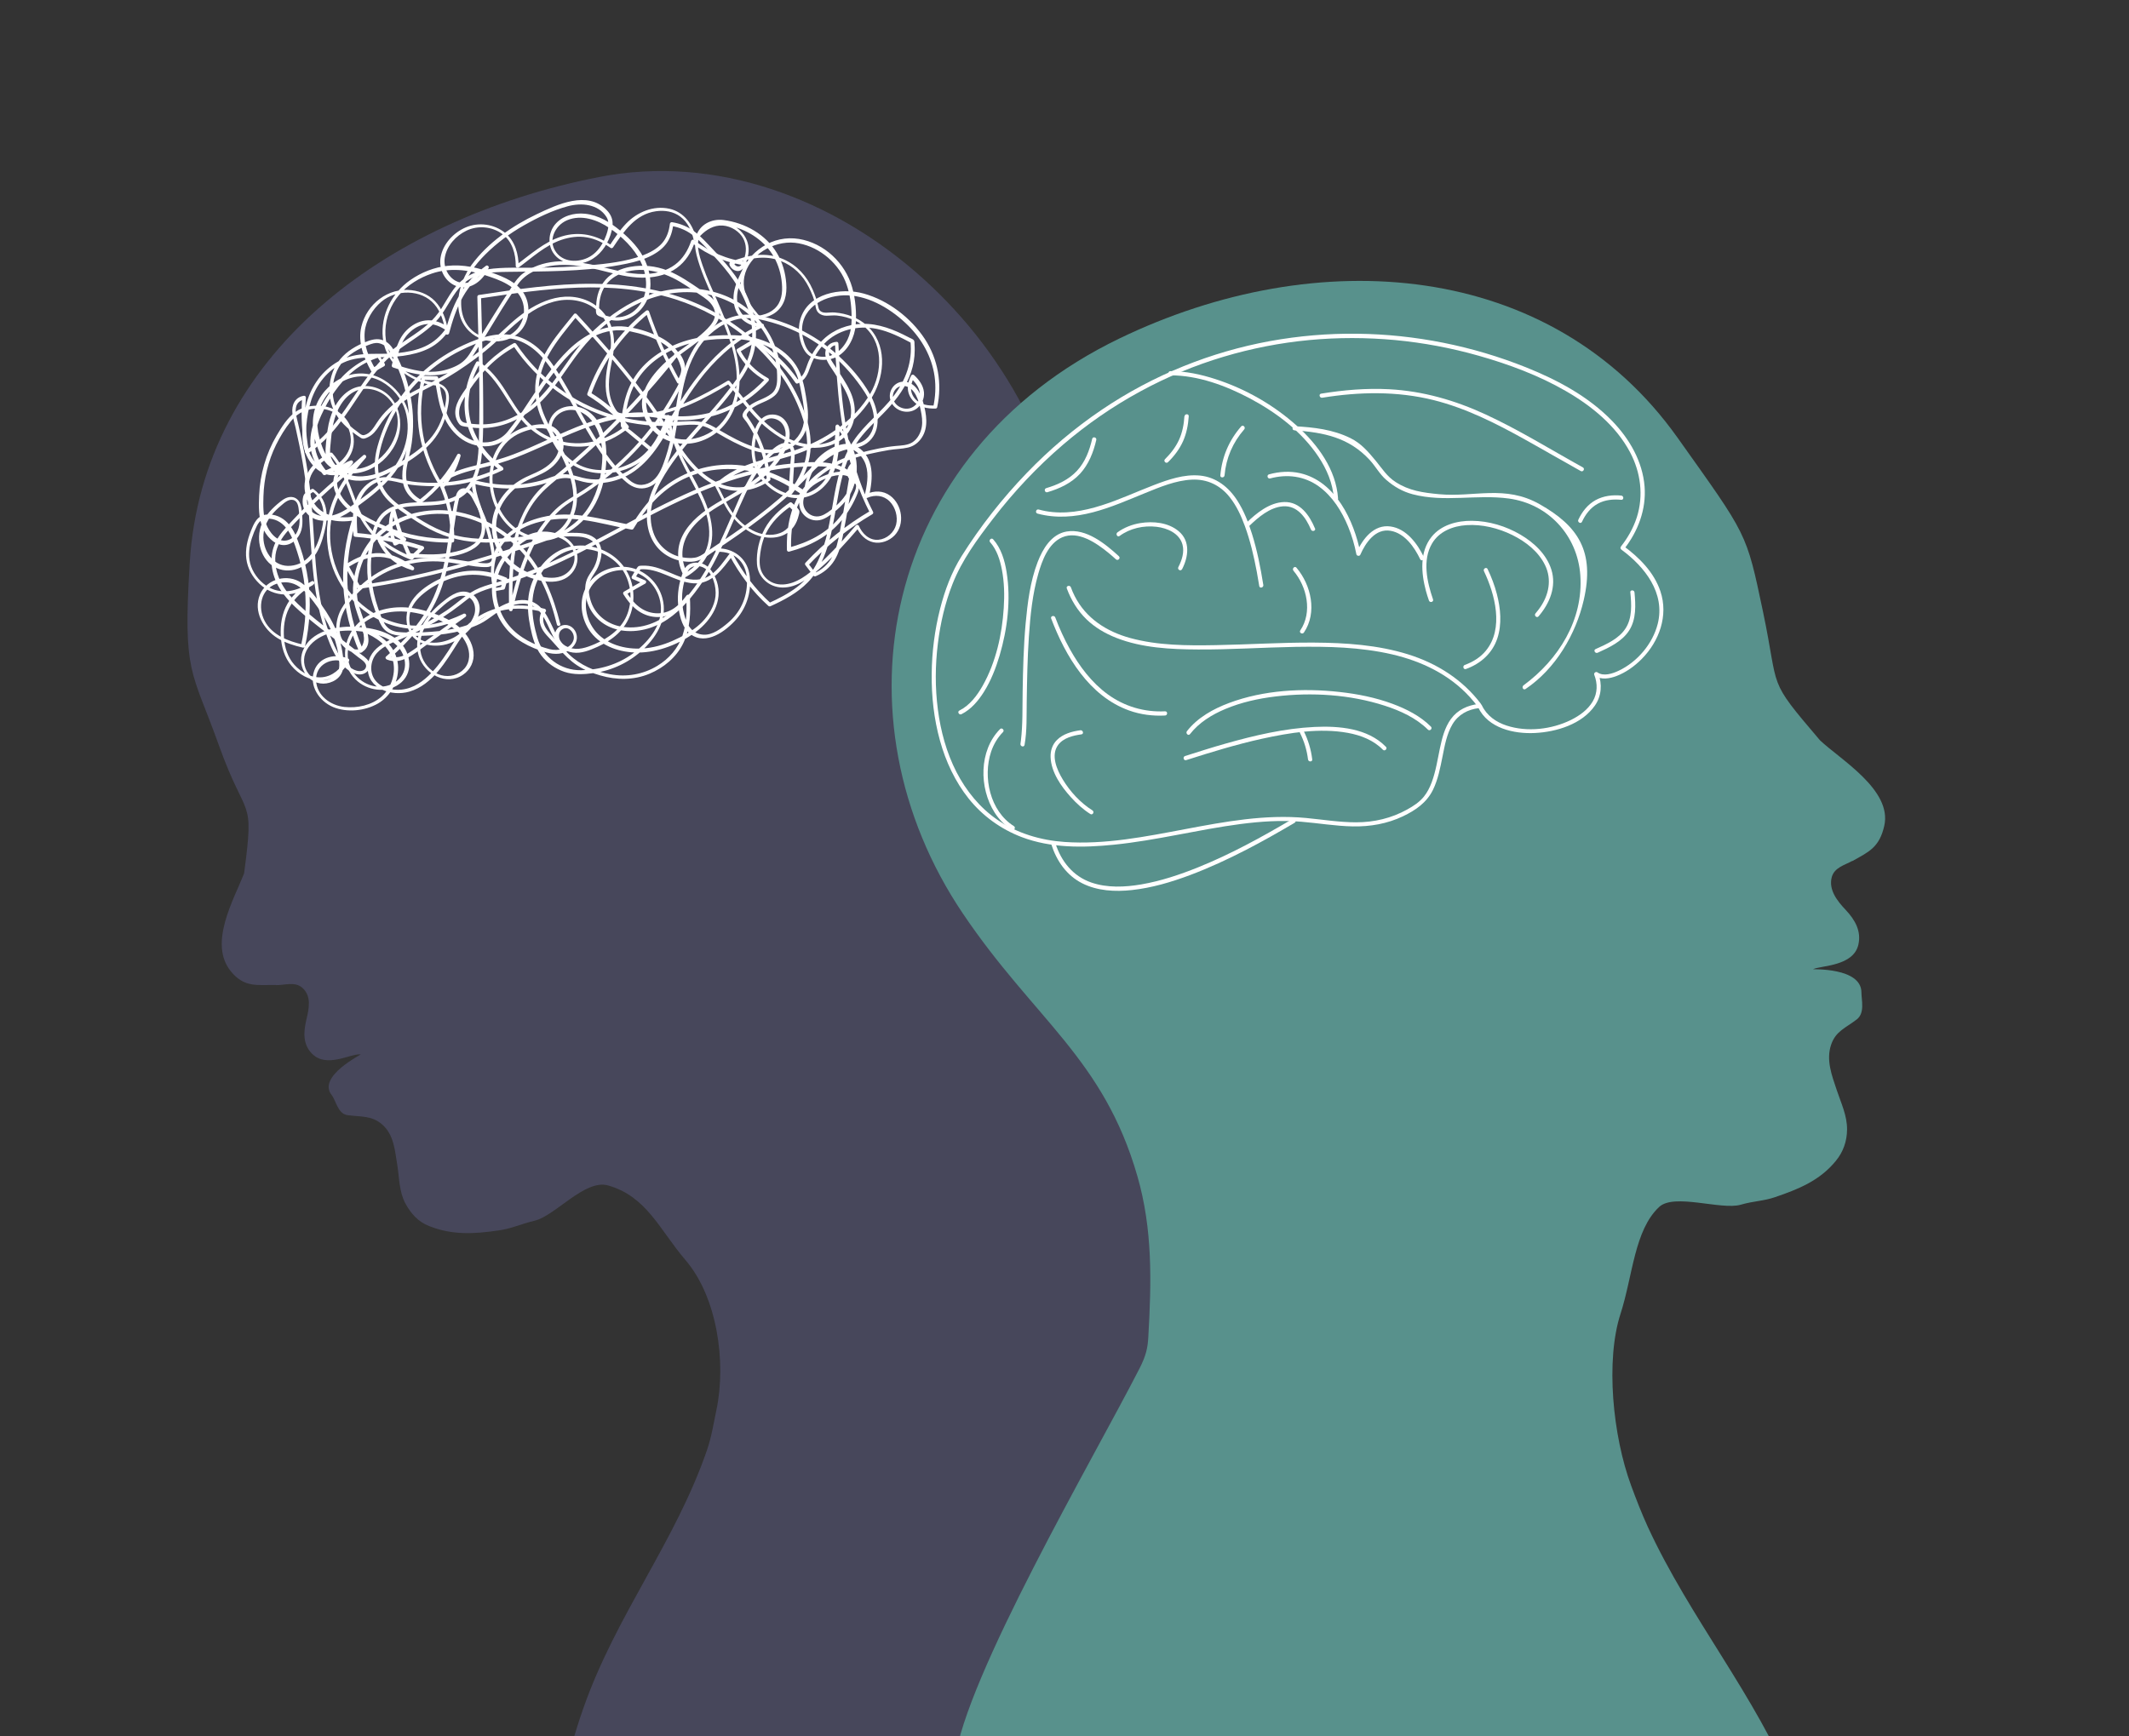<?xml version="1.0" encoding="UTF-8"?>
<svg xmlns="http://www.w3.org/2000/svg" xmlns:xlink="http://www.w3.org/1999/xlink" version="1.1" viewBox="0 0 3336.2 2721.6">
  <rect x="0" y="0" width="3336.2" height="2721.6" fill="#333333" stroke="none"/>
  <!-- Generator: Adobe Illustrator 29.5.0, SVG Export Plug-In . SVG Version: 2.1.0 Build 137)  -->
  <defs>
    <style>
      .st0 {
        fill: none;
      }

      .st1 {
        fill: #47475b;
      }

      .st2 {
        isolation: isolate;
      }

      .st3 {
        mix-blend-mode: multiply;
      }

      .st4 {
        fill: #58918c;
      }

      .st5 {
        fill: #fff;
      }

      .st6 {
        clip-path: url(#clippath);
      }
    </style>
    <clipPath id="clippath">
      <rect class="st0" y="0" width="3336.2" height="2721.6"/>
    </clipPath>
  </defs>
  <g class="st2">
    <g id="heads">
      <g class="st6">
        <g>
          <path class="st1" d="M432.7,1544.1c13.1.2,29.5-6,41,4.1,15.1,13.2,10.3,33.5,6.4,50-4.8,20.2-5.4,38.9,8.8,53.3,23,23.4,60-.4,76.4,1.1,1.4.1-68.7,34.7-45.6,63.7,7,8.8,9.4,29.5,25,31.6,21,2.9,37.7.2,54.2,14.6,18.4,16.1,19.9,40.6,23.7,63.8,3.3,20.5,2.7,41.7,12.9,60.4,8.5,15.6,19.8,28.3,36.9,35,36.8,14.6,70.9,12.5,110.1,6.7,19.6-2.9,32.6-9.6,55.4-15.1,32.5-7.9,78.7-65.6,115.1-55.2,60.6,17.3,80.5,69.4,121.4,117.2,49,57.3,64.2,158.6,48.2,235-4.3,20.4-7.6,41.9-14.8,62.8-49.4,143.5-142.2,258-193.3,403.3-57.1,162.2-70.6,345-52.5,517.4.4,4,.4,9.5,1.1,13,156.7-16.9,312-31.5,469.4-44.7,224.4-18.8,451-29.2,676.1-44.5,87.3-5.9,176.6-10.7,264.3-18.9-13.7-95.4-13-199.4-14.7-290.3-3-162-6.7-226.5-46.9-405-34.4-152.6-275.3-477.8-398.1-607.7-24-25.3-38.3-58.4-49.6-84.7-34.1-79.4-70.6-169.5-85.3-251-35.2-195.4-2.5-335.7-2.3-536.7.3-369.4-371.1-717.3-737.3-645.8-339.4,66.3-621.6,283.6-641.3,603.5-10.9,177.5,2.7,167.1,45.8,287.7,43.1,120.6,55.9,76,39.3,200.3-16.2,41.3-56.2,109.8-20.8,153.4,21.2,26.1,41.4,21.1,71,21.5Z"/>
          <path class="st5" d="M1125,864.9c12.4-.3,24.6,3.4,33.4,12.4,9,9.2,12.2,21.6,12.2,34.2,0,25.9-10.6,48.6-30.4,65.2-10.3,8.7-23.9,19.1-38.1,18.1-18.3-1.2-26.1-16.2-30.1-32-4.3-16.9-4.2-34.4.3-51.2,1.8-6.8,3.8-17.4,10-21.6,6.4-4.3,15.7-3.3,21.9.7,13.2,8.4,18.6,29.2,17,43.9-1.7,15.3-10.3,29.4-20.9,40.3-10.1,10.3-22.4,17.9-35.2,24.3-14.6,7.4-30.1,13.3-46.3,15.9-27.7,4.6-60.1-.6-81-20.6-18.4-17.7-25.9-47.5-13.9-70.8,12-23.3,40.8-34.6,65.9-28.5,26,6.4,44.9,30.3,45.9,57,1.1,29.8-21.2,55.4-43.9,72.1-23.6,17.3-52.1,25.7-81.2,26.2-32,.5-59.5-20.1-68.5-50.8-9.3-31.8-13.1-67,3.6-97,12.8-23,34.8-41.2,61.9-42.4,24.9-1.1,51.1,10.2,66.1,30.3,14.9,20,18.2,47.7,9.7,71-8.5,23.3-29.3,38.5-51.3,47.9-12.9,5.5-26.6,10.5-40.5,5.4-6.2-2.3-12.6-6.5-14.8-13.1-1.6-4.8-1.2-10.9,2.9-14.4,10.3-8.8,22,4.8,19.1,15.4-4.1,14.9-25.1,18-37.6,14.7-23.7-6.2-47.4-17.7-63.4-36.8-16.9-20.2-24.4-49.6-18.4-75.3,2.9-12.2,8.8-23.5,16.8-33.3,8.5-10.4,19.4-20.7,31.2-27.1,23.9-13,67.8-6.5,72.6,25.5,2.2,14.5-7.4,28-20.9,32.8-12.5,4.4-26.2,1.9-38.7-1.6-24.7-6.8-46.1-22.4-56.5-46.3-11.9-27.3-6.9-56.3,12.3-78.8,9.8-11.6,21.1-19.9,35-26.1,12.8-5.6,25.8-10.6,36.1-20.4,9.1-8.7,16.6-20.8,15.8-33.8-.7-12.2-8-24.6-19.8-29-11.5-4.3-25.2-1.8-36.7,1.2-11.8,3.1-22.9,8.6-32.1,16.6-42.5,37-33.1,113,9.8,145.7,10.5,8,23.6,14.5,36.8,16.4,15.1,2.2,29.1-2.3,42.4-9.2,21.2-10.9,38.7-28.1,49.8-49.2,11.3-21.4,16.2-45.6,16.9-69.7.8-26.7-4.7-56.6-27.4-73.7-19.9-15-52.3-11.3-61.7,14.3-4.6,12.6.4,24.9,6.5,36,5.6,10.2,12.9,19.6,21.8,27,36.8,30.6,95.7,22.7,128.2-10.5,16-16.3,25.8-37.5,33-58.9-1.9-.3-3.7-.5-5.6-.8,4.8,37.8,22.7,71.5,40.4,104.7,16.3,30.5,34.1,67.1,22,102.3-5.9,17-18.8,29.8-33.9,39,1.3.3,2.6.7,3.9,1-11.9-22.7-10.8-47,4.2-68,15.5-21.8,39.4-35.4,62.1-48.3,20.9-11.8,41.7-24.5,59.3-41.1,15-14.1,29.8-33.5,33.8-54.2,3.3-17.5-6-37.8-25.9-38.2-22.7-.5-30.5,26.1-32.6,44-2.7,22.6,3.1,45.6,19,62.4,15.1,15.9,37.1,27.1,59.4,24.2,23.6-3.1,42.6-21.5,50.8-43.2,8.3-22,7.3-46.4,8.3-69.5-1.6.7-3.2,1.3-4.9,2,10.3,13.2,19.8,27.6,24.2,44,4.2,15.7,3.2,32.6-2.5,47.9-5.2,13.7-14.7,25-25.9,34.2-6.1,5-13,10.6-20.6,12.9-8.9,2.7-18.1-1-23.4-8.5-9.7-13.8-.2-30.7,11.7-39.3,11.2-8.1,26.9-15.2,40.8-16.2,7.2-.5,14.5,1.1,20,6,3.4,3.1,6.5,7.2,6.3,12-.2,4.7-2.7,9.4-4.6,13.6-5.8,12.7-13,24.9-22,35.7-20.4,24.3-48.5,38.4-78.8,46.4,1.2.9,2.4,1.8,3.6,2.7-.5-19.6.8-39.4,6.7-58.3,5.9-18.9,16.6-35.7,30.8-49.4,31.6-30.7,73.7-40.5,115.7-47.9,9.9-1.7,20.1-1.6,29.9-3.9,9.3-2.2,16.5-7.7,21.7-15.6,10.8-16.4,7.2-37,2.3-54.8-4.1-15.1-12.9-32.8-30.9-32.9-14.8,0-24.9,15.4-20.5,29.2,5.3,16.7,27,23.4,41,13.1,7.9-5.8,12.4-15.9,11.5-25.7-1.1-10.7-7.7-19.8-15.5-26.8-1.3-1.2-3.6-1.1-4.5.6-7.2,13.3-7.7,27.5,2.6,39.3,9.1,10.4,22.2,12.7,35.4,12.5,1.2,0,2.5-.9,2.7-2.1,8-37.2,1.4-75.4-19.5-107.2-21.6-32.9-57.3-60.3-95.3-70.9-36-10.1-87.9-.6-99.7,40.4-4.6,16-1.9,36.3,7.6,50.3,10.5,15.6,35.8,16.2,50.8,7.7,16.8-9.6,26.9-30.4,28.4-49.2,1.5-19.4-.2-40.2-5.5-58.9-10.8-38.2-43.8-69.5-83.5-76-19.9-3.2-40,1.1-56.9,12.2-16.2,10.6-30.2,26.5-33.5,46.1-3,18.1,3.2,36,13.6,50.7,2.7,3.9,5.7,7.6,9,11,3.7,4,4.7,4.9,10,4,7.9-1.3,15.6-4.4,22-9.4,13.9-11,17.3-27.8,16-44.6-1.2-16.8-5.9-33.3-14.6-47.8-17.6-29.4-49.9-47.4-83.4-51.8-18.9-2.5-38.1,6.9-43.5,26.2-2.6,9.4-1.3,19.5,1,28.8,2.9,11.7,7.1,23.2,11.5,34.4,9.2,22.9,20.3,45.1,29.2,68.1,9,23.4,18.1,47.5,21.1,72.6,4.8,39.3-6.8,84.8-44,104.7-16.7,8.9-36.6,12-54.9,6.3-17.8-5.5-32-19.1-38.5-36.5-17.5-46.6,35.5-83.4,67.4-106.5,8.9-6.5,17.8-13.2,25.9-20.7,6.9-6.5,14.1-13.9,16.9-23.2,2.7-8.9.2-18.5-5.1-25.9-5.8-8-14.3-12.9-22.3-18.3-16.8-11.4-33.5-23.3-52.6-30.8-18.6-7.4-38.8-9.4-58.5-5.9-14.4,2.6-28.5,8.7-38.4,19.8-10.1,11.3-14.5,26-15.1,40.9-.2,3.7-.9,9.2.3,12.7,1.2,3.4,6.5,4.8,9.6,6.1,8.9,3.7,18.7,5.6,28.4,4.5,19.6-2.1,35.4-16.8,42.6-34.7,7.6-18.8,4.1-40.3-3.9-58.3-8.4-19-23.1-34.2-38.9-47.4-16-13.4-34.4-24.6-55.6-26.8-17.3-1.8-36.2,3.4-47.4,17.4-10.2,13-11.3,32.4-1.1,45.8,9.8,13,27.2,17.2,42.7,14.4,17.8-3.2,31.9-15.8,40.2-31.5,4.3-8.2,7.7-17.4,8.7-26.7,1.1-10.1-2.3-18.2-9.3-25.3-30.1-31-77.4-8.6-109.5,6.7-38.5,18.4-76.4,44.5-101.9,79.2-21.1,28.8-32.7,75.9-3.9,104.1,24.3,23.8,70.1,21.8,87-9.7,8.2-15.3,7.8-34.8-1.4-49.6-10.7-17.2-30-25.1-48.2-31.8-22.7-8.3-47.1-14-71.4-11.3-20.7,2.2-40.9,10.2-58,22.1-29.2,20.3-47,54.8-43.3,90.8,3.6,35.6,31,59.7,63.5,70.7,4.1,1.4,8.2,2.5,12.5,3.1,5.1.6,10.8.6,15.3,3.4,10.6,6.6,8.1,19.1,6.3,29.5-2.9,17-9.3,33.3-19.9,47-10.3,13.3-23.8,23.8-37.7,33-17.3,11.4-35.9,23.2-56.3,28-20.1,4.8-41.7,3.2-56.1-13.1-3.1-3.5-5.8-7.5-7.8-11.8-2.9-6.2-2.7-13-2.1-19.6,1.1-12.1,2.1-24.3,4.8-36.2,4.3-19.8,15.5-42.1,35-50.8,17.6-7.9,39.7-1.3,52.2,12.7,30.1,33.6,5.8,85.5-29.8,103.5-19.1,9.7-46.1,9.3-61.8-6.7-7.7-7.9-12.1-18.5-15.5-28.9-3.4-10.4-5.5-21.4-5.2-32.4.9-42.6,43.4-81,86.4-68.8,19.5,5.5,36.5,20.4,45.9,38.2,9.1,17.1,11.1,37.2,7.7,56.1-7.9,43.6-40.4,73.1-74.6,97.9-16.9,12.3-34.8,26.6-57,24.5-9.2-.9-18.4-5.3-22.5-14.1-2.1-4.4-2.5-9.4-1.6-14.2,1.1-5.7,6.1-7.6,10.8-10.4h-2.9c23.3,17.8,19.1,46.7,11.5,71.5-6.9,22.2-20.3,42.7-45.4,45.1-25.4,2.5-42.4-20.7-42.9-44.2-.3-13.6,5.2-26,13.7-36.3,4-4.9,8.6-9.3,13.5-13.4,5.2-4.4,11.8-10.9,19.3-9.3,7.8,1.7,8.4,11,9.2,17.4.7,5.7,1.2,11.5,1,17.3-.5,12.3-6.6,25.7-19.9,28.7-15.4,3.4-28.1-13.6-32.6-26.1-4.8-13.4-4.5-28.7-4.1-42.8.8-28.1,7.4-55.7,19.8-80.9,6.4-12.9,14-25.6,23.1-36.8,8.6-10.6,18.7-17,32.3-19.2,27.5-4.4,53.3,9.5,60.3,37.3,7.3,29-14.1,50.1-39.5,59.3.9.2,1.8.5,2.8.7-9.8-11.9-17.2-25.8-18.3-41.4-1.2-15.8,3.6-32.1,10.1-46.3,11.4-25.1,28-50.6,49.3-68.4,12.1-10.2,26.2-17.5,41.2-22.3-1.1-.4-2.1-.9-3.2-1.3,2.9,4.3,5.6,8.6,8.4,12.9.3-1.3.7-2.6,1-3.9-5.4,3-10.7,6.2-16.3,8.9,1.3.3,2.6.7,3.9,1-9.8-17.5-18.1-36.9-16.2-57.4,1.7-18.1,12.3-35.7,26.1-47.4,23.1-19.5,62.4-19.8,82.9,3.8,11,12.6,15.4,29.6,17.7,45.8.4,2.9,4.8,2.5,5.5,0,5.2-19.6,11.5-39,21.4-56.8,10.1-18,23.8-33.3,40.5-45.4-1.4-1.1-2.8-2.1-4.2-3.2-6.2,14.7-20.9,28.7-38,26.2-18.5-2.8-29.6-22.7-26.3-40.2,3.3-18.2,17.4-33.6,33.8-41.5,18-8.7,39.8-6.7,56,5,16.1,11.7,21.3,31.5,21.3,50.4,0,2,2.5,3.8,4.3,2.5,21.4-15.7,41.3-34.5,66.8-43.4,13-4.5,26.8-6.4,40.5-4,13.6,2.3,25.9,8.6,37.1,16.5,1.3.9,3.1.2,3.9-1,17-25.1,34.7-51.9,67.2-56.5,13.4-1.9,27.3.3,38.3,8.6,11.4,8.6,17.5,21.9,20.5,35.4.4,1.9,3.4,2.9,4.8,1.3,7.9-10.1,18-19.2,30.8-22.1,13.5-3.1,27.8,2.4,37.1,12.3,8,8.5,10.7,20.1,8.6,31.4-1.1,5.7-3.1,11.6-6.1,16.6-3.5,5.7-10.9,2.9-12.2-3.2-.7,1.2-1.3,2.3-2,3.5,24.3-9.9,50.1-15.8,75.5-5.9,19.9,7.7,34.9,22.5,44.3,41.5,4.3,8.8,8.6,18.7,10.2,28.4.7,4.4,1.5,8.4,5,11.6,3.4,3.2,8,4.4,12.5,4.4,5.5,0,10.7-.9,16.2-.3,5,.5,9.9,1.5,14.7,2.8,8.8,2.5,17.3,6.4,24.7,11.8,34.1,25.2,32.5,74.7,12.6,108.2-23.3,39.2-63.3,67.2-105,83.7-46.2,18.3-100,21.7-137.4,57.6-.9.9-1,2.3-.4,3.5,7.5,14.2,13.7,29.1,23,42.3,8.4,11.9,19.6,22.6,32.3,29.8,21.4,12.2,52.6,13,68-9,3.7-5.2,6.1-11.4,7.6-17.5.7-2.7,1.9-5.9.4-8.4-2.5-4.2-7.6-7.9-11-11.3-.8-.8-2.4-1.2-3.5-.4-15.6,10.9-29.8,24-39,40.8-8.9,16.5-13.6,36.9-12.3,55.6,1.5,21,19.1,36.5,40,36.8,23.2.3,42.3-15.7,58.8-30.1,22.4-19.6,42.2-41.8,61.5-64.3-1.5-.2-3-.4-4.5-.6,4.9,11.3,14.2,21.4,26.6,24.1,11.9,2.6,24.9-2.2,33.3-10.9,16.6-17.3,11.9-48.2-6.9-62.1-11.2-8.3-25.1-8.2-37.4-2.6,1.4,1.1,2.8,2.1,4.2,3.2,6.1-27.5,9.1-60-18.3-77.3-13.7-8.6-29.6-3.8-42.7,3.4-11.6,6.4-21.6,15.4-28.4,26.7-8,13.2-11.4,28.4-12.8,43.6,1.4-.8,2.9-1.6,4.3-2.5-36.8-26.3-80.3-44.5-126.3-43.1-40.2,1.3-78.5,16.8-107.9,44.2-16.2,15.1-29.4,33.2-40.7,52.2,1.1-.4,2.1-.9,3.2-1.3-47.7-8.7-95.3-24.9-143.9-12.6-31,7.9-63,25-74.4,56.8-6.5,18.2-5.2,38-1.1,56.5.3,1.1,1.6,2.2,2.7,2.1,4.7-.3,9.2-1.5,13.8-2.2,1-.2,1.7-1.1,2-2,1.2-4.5,2.7-8.9,3.7-13.4.2-1.1-.1-2.7-1.3-3.2-32.1-13.9-66.2-15-98.5-.9-25.6,11.1-56.7,31.3-58.2,62.3-.6,13.3,3.7,27.2,14.6,35.6,10.3,7.9,24.3,10.4,37.1,9.3,15.4-1.3,29.3-8.4,40.7-18.7,10.2-9.2,20-21.1,22-35.2,1.8-13-5.6-26.3-18.7-29.8-15.9-4.2-31,8.6-42.3,17.9-23.7,19.5-44.2,50.4-34.1,82.4,8.8,27.9,42.9,47.4,69.3,29.2,11.7-8,17.9-21.1,16.4-35.2-1.6-15-10.3-28.5-21.3-38.4-12.2-11.1-27.2-17.8-42.7-23.1-17.9-6.1-36.8-10-55.8-8.9-28.8,1.6-59,14.8-73.3,41.1-13.5,24.9-10.9,56.4,11.8,75.1,19.4,15.9,49.4,18.5,68.7.9,19.4-17.7,13.4-48.6-5-64.7-19.8-17.3-50.3-22-75.7-22.1-29-.2-67.4,10.7-75.7,42.7-6.8,26.3,16.3,53.3,43.6,45,14.4-4.4,22.3-15.4,21.7-30.4-.6-16.5-4.2-32.9-10.2-48.3-6-15.2-14.3-29.3-23.9-42.6-9.1-12.5-19-26.2-31.8-35.1-21.8-15-54.6-6.4-65,18.3-11,26.1,5.3,54.8,27.8,68.5,12,7.3,25.7,11.5,39.3,14.7,1.4.3,3.2-.4,3.5-2,7.5-34.1,9.7-69.1,4.9-103.7-2.5-17.6-6.7-35-12.5-51.8-4.7-13.5-9.7-27.6-19.8-38.1-8.5-8.9-20-14-32.4-13-15.1,1.1-20.2,13.6-25.2,26.2-5.4,13.7-8.9,28.5-7,43.3,1.9,15.1,9.7,28.7,20.6,39.1,11,10.4,25.1,16.7,40.3,16.7,16.2,0,31.5-6.6,44.4-15.8,2.9-2.1.4-6.7-2.9-4.9-15.2,8.4-29,19.8-37.8,35-8.9,15.5-11.6,33.4-10.6,51,.9,16.8,5.7,33.2,16.6,46.3,11,13.3,28,23.2,45.6,23.1,19.8-.2,36-13,44.7-30.2.6-1.2.5-3.3-1-3.9-19.7-8.6-45.6-3.2-53.5,18.8-8.5,23.7,7.9,47.9,29.5,57,21.9,9.1,50.2,6.2,70.5-5.6,20.9-12.2,33.6-36.7,31.2-60.9-2.8-28.7-26.8-47.4-51.9-57.3-2-.8-4.2,1.6-3.5,3.5,3.8,10.8,3.2,20.3-4,29.6,1.5.2,3,.4,4.5.6-14-32.4-22.7-67-24.2-102.2-1.5-34.9,3.8-69.6,14.4-102.8.7-2.3-1.5-3.8-3.5-3.5-27.1,4.3-56.9-1.6-67.9-29.8-5.1-13-5.1-27.1,2.2-39.2,7.2-12,19.2-20.1,31.4-26.3-1.2-.1-2.3-.3-3.5-.4,20.5,23.6,27.6,53.8,39.3,82,10.3,24.8,25.3,45.4,47.4,60.8,12.3,8.6,25.8,15.1,39.7,20.8.9.4,2.1-.1,2.8-.7,5.8-5.2,11.4-10.7,17-16,1.6-1.5.7-4.1-1.3-4.8-34.1-11.1-69.4-17.7-105.1-20.7l2.8,2.8c-1.1-16.2-2.2-33,2.3-48.8,4.6-16.4,17.6-31.5,34.7-35.4,10.6-2.4,21.4.8,31.7,3.2,10.2,2.4,20.6,3.6,31.1,4.3,20.5,1.4,41,.7,61.3-2.7,23.1-3.9,45.2-11.5,66.2-21.6,2.1-1,1.5-3.8,0-4.9-24.4-18.5-43.6-43.9-50.6-74.1-6.9-30.2-.2-61.2,14.8-87.9-1.3.3-2.6.7-3.9,1,34.9,22.5,47.2,64.2,75.2,93.2,26.6,27.6,65.1,40.6,102.9,34.1,21.7-3.7,41.7-13.6,58.7-27.4,1.3-1,.9-2.9,0-4-16.6-21-36.9-38.1-59.7-52,.4,1.1.9,2.1,1.3,3.2,17.8-50.6,49.1-93.7,90.6-127.5-1.6-.4-3.2-.8-4.8-1.3,13,38.3,29.4,75.2,49.2,110.5,1.1,1.9,3.8,1.8,4.9,0,4.5-7.3,8-15.4,7.5-24.1-.5-8.8-4.6-16.5-9.7-23.4-1-1.3-3.2-2.2-4.5-.6-41.9,53.7-88.5,103.7-138.7,149.7-12.5,11.4-25.2,22.7-38.1,33.6-12,10-24.4,19.4-35.4,30.5-22.1,22.2-35.4,51.9-42.3,82.2-7.9,35.2-7.6,71.5-7.3,107.3,0,3.2,4.8,3.9,5.6.8,8.1-33.2,16.6-66.7,31.7-97.6,7.5-15.4,16.6-30.1,27.7-43.2,5.7-6.7,11.8-13.3,18.6-19,7.4-6.2,15.7-11.1,24-16.1,58.5-35.2,108.9-85.5,144.9-143.5,4.6-7.4,9-15,13.1-22.7,3.8-7.1,8.2-14.3,10.1-22.2,3.3-13.8-3.1-29.5-11.2-40.5-8.1-10.9-19.4-19-31.7-24.6-15.6-7.2-33.2-12.5-50.2-14.6-33.6-4.1-65.4,13.4-88.9,36-25,24.2-44.4,54.2-63.5,83-10.1,15.4-20.5,31-32.1,45.3-10.7,13.3-26.5,18.8-43.4,16.7-16.3-1.9-30.4-11.7-40.4-24.3-11.7-14.6-16.8-32.5-20.3-50.6-1.7-8.8-3.1-17.6-5-26.3-.3-1.3-1.5-2-2.7-2.1-6.7-.3-13.4-.4-20.2-.6-1.2,0-2.5.9-2.7,2.1-6.8,29.3-8.6,59.5-3.6,89.2,5.1,30,17,58.3,33.1,84,.9,1.5,3.2,2,4.5.6,12.7-14.7,21.6-31.4,26.7-50.2.8-3.1-3.7-5.1-5.2-2.2-14.6,27.9-34.4,51.7-59.3,70.9h2.9c-8.8-4.8-16.2-11.5-20.2-20.8-4.6-10.7-4.1-22.8-1.8-34,2.3-11.5,5.5-22.7,7.1-34.4,1.5-11.4,2.3-22.8,2.1-34.3-.3-23.3-4.3-46.5-11.6-68.6-3.6-10.8-8-21.4-13-31.6-4.4-9-9-19.2-18-24.4-9.9-5.8-19.5-4.1-29.6-.2-8.2,3.1-16.2,6.9-23.6,11.7-13.6,8.8-24.4,21-30.1,36.2-6.6,17.4-7.2,37.8-.4,55.2,6.4,16.3,18.6,29.2,32.3,39.6,3.8,2.9,7.8,5.7,11.9,8.3,4,2.6,7.4,1,11.5-1,7.8-3.7,12.9-10.5,17.5-17.6,12-18.4,27.1-32.3,46.1-43.4,19.9-11.7,41.3-20.9,61.2-32.8,20.4-12.1,39.7-25.8,58.2-40.6,36.5-29.2,67.6-71.2,116.4-79.7,21.4-3.7,45,1.5,60.9,16.7,15.2,14.5,22,36.2,20.1,56.9-1.2,12.2-4.6,24.1-6.4,36.3-1.6,10.7-2.2,21.7-1,32.5,1.2,9.9,4.1,19.6,9.2,28.2,1.7,3,4.4,8.6,7.7,10,2.1.9,6.1.9,8.3,1.1,3.1.3,6.2.6,9.3.8,45.8,2.7,89.1-13.6,128.8-35,10.2-5.5,20.3-11.4,30.2-17.4-1.2-.1-2.3-.3-3.5-.4,19.3,22.5,35.7,47.6,58.4,67,20.2,17.3,43.9,31.8,71,33.9,21.2,1.6,44.4-4.1,58.3-21.2,15.6-19.4,14.9-45.3,4.9-67-6.3-13.7-15.2-26.1-23.2-38.9-3.8-6.1-9.2-12.3-9.8-19.8-.7-8,4.2-13.4,12-14-.9-.9-1.9-1.9-2.8-2.8,3,71,8.4,143,31.4,210.8,6.5,19.1,14.3,37.6,23.5,55.5.3-1.3.7-2.6,1-3.9-37.9,22.2-72.1,49.5-102.1,81.6-.8.8-1.2,2.4-.4,3.5,4.2,5.5,8.4,11.1,12.6,16.6,1,1.3,2.3,1.7,3.9,1,12-5.2,22-13.4,29-24.5,7-11.2,10.6-24.3,13.1-37.2,7.6-37.9,13.1-76.2,20-114.2.5-2.8-2.6-4.8-4.8-2.8-5.4,4.8-9.6,11.4-8.2,19,1.4,7.5,7.6,12.6,14.2,15.7,2.5,1.2,5.4-1.3,3.9-3.9-20.3-36.1-66.8-32.1-102.1-28.9-43.2,3.8-85.4,14.8-125.8,30.1-83.5,31.4-158.8,80.2-239.3,117.9-20.8,9.7-41.9,18.7-63.5,26.6-10.4,3.8-20.9,7.3-31.4,10.5-10.7,3.2-21.6,5.9-32,10.2-19.5,8-34.4,23.6-51.8,35.3-18.7,12.6-38.5,23.4-58.9,32.9-25.9,12.1-63.4,21.5-64.5,56.3-1,33.9,38.1,46,65.4,37.9,36-10.6,57-47.2,75.9-76.8,11.5-18,25.7-32.2,44.9-41.8,18.2-9.2,38.6-12.4,58.9-11.1,10.5.7,20.8,2.6,30.9,5.2-.6-1.4-1.1-2.8-1.7-4.2-6.9,10.7-6.3,22.5.5,33.2,3.3,5.2,7.7,9.5,11.9,14,4.5,4.9,8.9,10,13.4,14.9,8.3,9.2,17,18.1,27.3,25,11.1,7.5,24.3,12.6,37.1,16.3,25.4,7.4,52.4,7.6,77-2.7,22.3-9.3,42.1-25.7,52.8-47.6,11-22.8,12-48.7,10.4-73.5-.2-2.9-3.7-3.7-5.3-1.4-11.9,16.5-26.8,29.2-48.3,27.7-21.1-1.5-35.2-15.9-45.6-33-.3,1.3-.7,2.6-1,3.9,10-6,20.3-11.6,30.4-17.4,1.7-1,2-4,0-4.9-5.7-2.5-11.4-5-17.1-7.5.3,1.3.7,2.6,1,3.9,3.1-5,6.1-10.1,9.3-15.1-.8.5-1.6.9-2.5,1.4,30.5-3.2,54.9,19.7,84.6,21.8,29.3,2,45.9-22.8,61.6-43.5h-4.9c15.9,29.5,35.9,56.4,60.9,78.9,1,.9,2.2,1,3.5.4,21.1-9.6,42.1-20.7,58.5-37.5,17.3-17.8,26.9-41.4,33.4-64.9,13.7-49.7,12.9-105.2,40.8-150.1,13.3-21.4,32.9-37.7,49.9-55.9,15.8-16.9,30-36.3,37.5-58.4,3.7-11,5.7-22.6,5.7-34.3,0-2.9,0-5.8-.3-8.7-.1-1.9.2-5.1-.9-6.8-1.3-2-4.8-3-6.8-4.1-3.5-1.8-7.1-3.7-10.7-5.4-22.6-11-46.8-18.8-72.2-15.8-22.3,2.7-43,12.4-57.7,29.6-7.4,8.6-13.3,18.5-17.8,28.9-4.7,11-6.1,23.7-18.6,28.7,1.1.4,2.1.9,3.2,1.3-18.2-26.3-41.1-48-68.3-64.9-.9-.5-2-.5-2.9,0-8.3,5-16.5,9.9-24.8,14.9-1.4.8-1.7,2.5-1,3.9,10.6,20.3,26.2,35.7,46.2,46.8-.2-1.5-.4-3-.6-4.5-22.7,24.5-50.3,43.7-82.7,52.8-16.4,4.6-33.7,6.9-50.7,6.9-20.2,0-39.7-5.9-59.9-6.2-72.9-1-136.8,41-202.6,65.9-19.4,7.4-39.3,12.5-59.5,17.4-20.1,4.9-39.8,11-56.7,23.3-1.3,1-1.7,2.4-1,3.9,13.3,28.6,19.9,58.7,19,90.2.9-.9,1.9-1.9,2.8-2.8-35.6.9-70.6-5.5-103.6-19.1-16-6.6-31.8-14.5-46.2-24-13.1-8.6-24.7-20.1-29.4-35.5-5.5-17.7,4.8-33,21.6-38.8-1.1-1.4-2.1-2.8-3.2-4.2-7.2,11.4-19.9,18.5-33.5,15.3-14.4-3.4-25.3-16.9-30.4-30.1-5.1-13.4-5.1-27.7-4-41.7,1.1-13.1,3.3-26.1,7.4-38.6,8.4-25.6,26.1-47.7,50.7-59.3,15-7.1,31.6-8.1,48-8.2,15.3-.1,30.4-.2,45.6-2.4,13.8-2,27.6-5.3,40.2-11.6,13.2-6.7,23.8-16.8,32-29,.9-1.4.2-3.1-1-3.9-9.5-6.7-20.5-11.5-32.3-11.2-11.5.3-22,5.4-30.6,12.8-17.1,14.8-21.2,36.8-26.2,57.7-.4,1.6.5,3,2,3.5,18.7,6.4,38.1,12.1,58.1,12.3,18.4.2,38.9-4.6,53.9-15.7,6.6-4.9,11.2-11.7,15.4-18.7,5.4-9,11.3-17.7,16.8-26.6,11.8-18.8,22.9-38,35-56.6,5.5-8.3,10.7-16.8,16.4-25,6-8.6,13.6-14.7,22.9-19.5,17.6-9.2,37.3-11.9,57-10.8,21.1,1.1,41.5,6.1,61.9,11.3,19.6,5,39.6,9.4,60,8.4,16.7-.9,33.5-5.1,47.2-15.1,13.9-10.1,22.9-24.6,28.2-40.7-1.4.6-2.8,1.1-4.2,1.7,25.5,19.6,54.3,31.5,86.2,35.4-.8-1.4-1.6-2.9-2.5-4.3-9.8,22.2-24.1,43.9-17,69.2,5.6,19.9,23.2,30.6,43.2,31.6-.5-1.8-1-3.5-1.4-5.3-62.9,29.5-106.3,84.3-140,143.4-18.4,32.3-35.8,68.2-69.3,87.5-15.3,8.8-32.7,13-50.3,13-9.7,0-18.6-1.9-27.9-4.6-8.6-2.5-17.3-4.4-26.3-3.2-10.5,1.4-20.3,6.5-30.5,9.3-11.6,3.1-23.5,5.4-35.5,6.4-23.8,2-47.4-.9-70.4-7-1.8-.5-3.6.9-3.6,2.7-.4,17,6.5,32.2,11.5,48,4.7,15,7.7,34.2-4.7,46.4-10.9,10.8-28.5,14.9-43.2,17.3-20.3,3.4-41.2,2.3-61.6.3.8.5,1.6.9,2.5,1.4-10.4-22.6-18.5-46-24.5-70.2-.7-2.9-4.6-2.5-5.5,0-6.8,19.1-5.5,37.1,2.9,55.4.7,1.5,2.6,1.6,3.9,1,4.9-2.3,9.7-4.6,14.6-6.9,2-.9,1.7-3.9,0-4.9-6.5-3.8-13-7.7-19.6-11.5-.8-.5-2.1-.6-2.9,0-6.4,4.6-12.8,9.2-19.2,13.8-1.3.9-1.8,2.4-1,3.9,5.4,10.8,12.3,20.8,21.7,28.5,9.2,7.6,20.1,12.5,31.4,16.1,3.3,1.1,4.6-3.4,2.2-5.2-15.3-11.5-32.8-20.7-52.3-21.5-19.4-.9-37.7,7.1-53.6,17.6-1.3.9-1.8,2.5-1,3.9,6.2,11.1,12.4,22.1,18.6,33.1.7,1.2,2,1.5,3.2,1.3,51.7-7,102.7-18,153-31.7,24.8-6.7,49.5-14.1,74-21.9,22.7-7.2,45.7-14.2,68-22.4,8.8-3.2,17.4-7.4,24.4-13.8,7.9-7.2,13.5-17,17.3-26.9,7.9-20.7,5-43.3-1.8-63.9-7-21.2-17.4-40.6-28.5-59.8-10.5-18.3-20.9-37.1-23.9-58.2-7.5-51.5,28.7-91.2,58.4-128.3h-4c41.6,45,81.9,91.2,117.7,141,16.5,23,30.9,47.3,46.9,70.5,14.8,21.5,33,41.8,56.8,53.4,28.3,13.7,59.1,10.3,84.9-7.3.8-.5,1.5-1.4,1.4-2.5-3.3-35.3-15.2-67.9-35.4-97-1.3-1.9-2.2-2.7-1.6-4.9.4-1.5,2-3.3,3-4.5,2.4-3,5.5-5.4,8.8-7.4,5.8-3.6,12.3-6,18.5-8.9,6-2.9,12.3-6.3,16.5-11.6,4.5-5.7,6.1-12.9,6.4-20,2.4-58.8-33.7-112-87.9-133.6-30.3-12.1-64.3-14-96-7.2-32.5,7-62.3,23.2-88.2,43.7-13.8,10.9-26.8,23.1-38.4,36.4-11.8,13.6-21.9,28.5-32.2,43.2-20.6,29.7-43.7,58.8-77,74.7-15.2,7.3-31.8,11-48.6,11.2-9,0-18-.9-26.9-2.6-10.1-2-9.9-17.5-7.5-25.2,2.8-9,8.7-17,13.9-24.8,4.9-7.3,10.1-14.5,15.7-21.3,10.5-12.9,22.3-24.7,35.6-34.5,7-5.2,14.4-9.8,22.1-14-1.3-.3-2.6-.7-3.9-1,37.4,55.5,92.9,96.6,157.5,114.8,33,9.3,67.8,12.8,102,10.3,11-.8,22.3-2.2,33.3-.2,10.1,1.8,18.7,7,27.4,12.2,16.1,9.5,33.1,18.7,50.6,25.3,16.4,6.1,34.7,9.1,51.7,3.4,15.2-5.1,28.8-16,35-30.9,5.7-13.7,5-29.1,3-43.5-2.3-16.5-4.9-33.9-11.4-49.3-13.2-31.3-48.6-51.3-80.9-56.4-18-2.9-36.9-2.6-55-1.2-18.1,1.5-36.1,4.9-53.2,11.4-31.1,11.8-59.6,32.4-74.9,62.4-7,13.6-11.2,28.5-13.7,43.6-.6,3.8-1.1,7.6-1.6,11.4-.4,3.7-1.8,8.9-1.1,12.6.7,3.7,6.1,6.4,8.9,8.7,4.3,3.5,8.5,7.1,12.8,10.6,8.5,7,17.1,14,25.5,21.1,2.8,2.3,6.8-1.7,4-4-7.9-6.6-15.9-13.2-23.9-19.8-3.7-3.1-7.5-6.2-11.2-9.2-3.2-2.6-10.1-6.3-10.2-10.5-.1-7.8,1.6-16.1,3-23.8,1.3-7,3-13.9,5.2-20.7,10.1-30.8,32-53.5,60.3-68.6,31.4-16.7,66.7-21.2,101.8-20.3,34.2.9,67,12.3,89.5,39.2,11.4,13.5,14.5,31.3,17.7,48.1,2.7,14.4,5.5,29.5,3.2,44.1-2.6,16.6-12.8,29.3-27.8,36.7-16.6,8.3-35,6.5-52,.6-17.2-5.9-33.8-14.9-49.5-24.1-7.5-4.3-14.8-9.1-22.9-12.1-8.5-3.2-17.7-3.8-26.6-3.6-17.8.5-35.3,2.4-53.2,1.5-15.8-.8-31.6-2.8-47.1-6.1-61.5-13.2-116.9-47.2-156.5-96.1-5.3-6.6-10.3-13.4-15-20.4-.9-1.3-2.5-1.8-3.9-1-29.5,16.2-52.9,39.6-72.1,67.1-9.2,13.2-21.9,29.2-19.1,46.3.7,4,2.2,7.9,4.4,11.3,2.7,4.3,4.4,4.8,9.3,5.7,8.3,1.6,16.7,2.5,25.1,2.6,33.1.4,63.3-13.2,87.9-34.8,28.2-24.7,45.9-57.9,69-87,42.9-54.1,109.2-96.8,180.5-90.7,31,2.7,61.2,14.5,84.5,35.4,21.9,19.6,36.6,46.2,41.5,75.2,1.4,8,1.9,16,1.8,24.1,0,8.8-1.4,17.8-8.7,23.7-10.7,8.7-25.2,10.9-35.7,19.8-3.4,2.9-10.8,10.3-9.8,15.4.6,3.2,5.1,7.5,6.9,10.3,2.5,3.9,5,7.8,7.3,11.9,8.8,15.4,15.4,31.9,19.4,49.2,2.1,9.2,3.5,18.5,4.4,27.9.5-.8.9-1.6,1.4-2.5-24.1,16.3-52.7,20.1-79.2,7.3-24.3-11.8-42.4-32.8-57.2-54.8-15-22.3-28.8-45.2-44.5-67-17-23.5-34.9-46.3-53.5-68.6-21-25.1-42.9-49.5-65.1-73.6-1-1-3.1-1.2-4,0-25.2,31.5-54.5,63.2-60,104.9-2.7,20.6,1,40.5,9.3,59.4,8.3,19,20.1,36.2,29.4,54.7,10.2,20.1,19.5,42.8,20.2,65.7.6,22.9-9.4,47.7-30.1,59.3-9,5-19.1,7.8-28.9,11-12,3.9-23.9,8-35.9,11.9-24.5,7.9-49.1,15.5-73.8,22.5-55.4,15.6-111.6,28.4-168.6,36,1.1.4,2.1.9,3.2,1.3-6.2-11.1-12.4-22.1-18.6-33.1-.3,1.3-.7,2.6-1,3.9,15.1-10,32.2-17.6,50.7-16.8,18.4.8,35,9.9,49.4,20.8l2.2-5.2c-10.8-3.4-21.2-8.1-29.9-15.5-8.5-7.3-14.8-16.5-19.8-26.5-.3,1.3-.7,2.6-1,3.9,6.4-4.6,12.8-9.2,19.2-13.8h-2.9c6.5,3.8,13,7.7,19.6,11.5v-4.9c-4.9,2.3-9.7,4.6-14.6,6.9,1.3.3,2.6.7,3.9,1-7.8-17-8.6-33.4-2.3-51h-5.5c5.4,21.7,12.5,42.9,21.4,63.3,1.4,3.3,2.4,8.5,6.2,9.6,5.3,1.5,12,1.1,17.5,1.4,11.1.6,22.2.7,33.3-.3,17.3-1.6,36.9-5.3,51.6-15.2,14.2-9.6,18.5-25,16.2-41.5-2.9-21.3-15.4-40.3-14.9-62.1-1.2.9-2.4,1.8-3.6,2.7,39.9,10.6,82.6,11,121.6-3.4,9.9-3.6,19.2-6.6,29.8-4.8,9.4,1.6,18.2,5.3,27.6,6.7,16.6,2.4,34.7.2,50.3-5.6,34.7-12.8,56.7-43.2,74.4-74.1,18-31.7,35.8-63.2,59-91.4,25.2-30.5,55.7-55.9,91.7-72.8,2.7-1.3,1.2-5.2-1.4-5.3-18.6-.9-34.3-11.3-38.4-30.2-4.9-22.8,8.3-42.2,17.1-62.1.9-2.1-.2-4-2.5-4.3-31-3.7-58.7-15.7-83.4-34.6-1.6-1.2-3.7.2-4.2,1.7-4.9,14.6-13,28.1-25.6,37.3-12.3,9-27.3,13.2-42.3,14.2-20.9,1.4-41.2-3.2-61.3-8.3-18.9-4.8-37.8-9.3-57.3-10.9-17.9-1.5-36.2-.3-53.2,5.9-8.4,3.1-16.8,7.2-23.9,12.7-6.7,5.1-11.7,11.9-16.2,19-11.1,17.2-22.3,34.4-33,51.9-10.6,17.5-22,34.6-32.5,52.2-5.8,9.7-12.2,16.5-22.5,21.6-10.2,5.1-21.4,8.2-32.8,9.1-22.3,1.7-44.2-4.7-65.1-11.8.7,1.2,1.3,2.3,2,3.5,4.3-18.2,7.5-37.8,21.1-51.7,7.6-7.8,17.6-13.7,28.6-14.5,11.4-.8,21.9,4,31,10.4-.3-1.3-.7-2.6-1-3.9-8.4,12.4-19.5,22.2-33.1,28.5-13.3,6.1-28.2,8.8-42.6,10.4-17.4,2-34.9.5-52.4,1.7-16.6,1.1-32.1,5.4-46.1,14.6-23,15-38,38-45,64.3-3.6,13.6-5.4,27.8-5.9,41.9-.6,14.5,1.5,29.4,8.6,42.3,7.1,12.9,19.5,24.6,34.6,26.4,14.9,1.8,28.1-6.3,35.8-18.7,1.3-2-.9-5-3.2-4.2-13.8,4.7-25.3,15-27.1,30.1-1.9,16.1,7.5,32,18.7,42.9,12.7,12.3,29.4,20.8,45.1,28.5,17.5,8.5,35.8,15.4,54.8,20,22.2,5.4,44.9,7.6,67.7,7.1,1.6,0,2.8-1.3,2.8-2.8.9-32.6-6-63.6-19.8-93.1-.3,1.3-.7,2.6-1,3.9,15.8-11.5,33.9-17.5,52.7-22.1,17.9-4.4,35.7-8.6,53.1-14.7,34.1-12.1,66.4-28.6,99.8-42.5,33.3-13.9,68.2-25.3,104.6-26.4,20.4-.6,40.3,5.2,60.6,6,16.8.7,34.1-1.4,50.4-5.3,36.1-8.6,67-29,92-56,1.2-1.3,1.1-3.6-.6-4.5-19.2-10.7-34-25.2-44.1-44.7-.3,1.3-.7,2.6-1,3.9,8.3-5,16.5-9.9,24.8-14.9h-2.9c26.3,16.3,48.6,37.3,66.2,62.8.7.9,2,1.8,3.2,1.3,12.4-5,16.1-14.9,20.2-26.7,4.6-12.9,12-25.4,21.4-35.4,20.9-22.2,53.3-29.6,82.6-23.6,19.2,4,36.9,12.9,54.2,22.1-.5-.8-.9-1.6-1.4-2.5,3.4,31.9-7.3,60.6-26.5,85.8-19.1,25.1-45.2,44-62.8,70.3-37.5,56-27.5,128.8-55.8,188.5-7.7,16.2-18.7,29.9-33,40.8-13.5,10.2-28.7,17.9-44.1,24.9,1.2.1,2.3.3,3.5.4-24.6-22.2-44.3-48.6-60-77.7-1.1-2.1-3.7-1.6-4.9,0-8.9,11.8-17.5,24.9-29.9,33.4-13.4,9.1-28.8,8.5-43.7,3.8-14.3-4.5-27.4-12-41.9-16-7.3-2-14.9-3.1-22.5-2.6-3.7.2-4.8.2-6.8,3.3-2.9,4.4-5.5,9-8.2,13.5-.7,1.2-.4,3.3,1,3.9,5.7,2.5,11.4,5,17.1,7.5v-4.9c-10.1,5.8-20.3,11.4-30.4,17.4-1.3.8-1.8,2.6-1,3.9,11.6,18.9,27.4,34.2,50.5,35.8,23.6,1.6,40.2-12.4,53.2-30.5l-5.3-1.4c1.3,20.4,1,41.4-5.7,60.9-7,20.3-21.2,36.5-39.5,47.6-22.3,13.5-48.2,17.9-73.8,13.2-24-4.4-46.9-14.3-64.6-31.3-9.2-8.9-17.3-18.8-26-28.1-10.4-11.2-20.1-24-10.3-39,1-1.5,0-3.7-1.7-4.2-37-9.4-75.6-7.5-107.9,14.5-15.3,10.4-26.2,24.4-35.9,40-10,16.1-20.2,31.5-33.2,45.3-12.7,13.4-28.3,24.8-47.2,26.8-14.7,1.6-31.8-2.4-41.3-14.5-9.9-12.6-7.7-31.5,2.7-43,10-11,24.8-16.4,38.2-22,18.1-7.6,35.8-16.5,52.8-26.4,18.1-10.6,34.5-22.8,50.8-35.8,17.3-13.7,39-17.7,59.5-24.2,20.3-6.4,40.1-14,59.7-22.3,79.1-33.6,151.6-80.5,230.1-115.2,38.8-17.2,79.1-31.3,120.8-39.3,20.8-4,42-6.4,63.2-7,18.8-.5,39.3-1.3,56.1,8.5,7.8,4.6,13.9,11.1,18.3,19l3.9-3.9c-4.8-2.3-9.9-5.7-11.3-11.2-1.5-5.9,2.4-10.8,6.5-14.6-1.6-.9-3.2-1.8-4.8-2.8-6.5,36.3-12.1,72.7-18.9,108.9-2.4,12.9-5.2,26-11.5,37.7-6.5,12-16.5,20.6-29,26,1.3.3,2.6.7,3.9,1-4.3-5.5-8.4-11.1-12.6-16.6-.1,1.2-.3,2.3-.4,3.5,29.6-31.7,63.5-58.7,100.9-80.7,1.4-.8,1.7-2.5,1-3.9-32.6-63.3-45.3-133.7-50.8-204.1-1.5-19.8-2.5-39.6-3.4-59.4,0-1.4-1.3-3-2.8-2.8-9.7.7-17,6.6-17.7,16.7-.8,11.8,8.2,22,14.1,31.4,14.1,22.3,31.8,46.3,24.7,74.2-5.9,23.1-25.8,36.4-48.9,38.5-27.9,2.5-53.3-9.6-74.7-26.5-25.9-20.5-43.8-47.8-65.1-72.6-.8-.9-2.4-1.1-3.5-.4-38.5,23-79.4,45.3-124.6,50.6-11.1,1.3-22.3,1.6-33.4.8-2.8-.2-5.6-.5-8.4-.8-4.4-.5-6-1.6-8.4-5.3-3.1-4.7-5.5-9.7-7.3-15-7.1-21.5-2.4-44.2,1.9-65.7,4-20.4,4-40-5.6-58.9-7.8-15.2-20.9-26.8-36.9-32.8-42.5-16-86,9-116.8,36.9-17,15.4-33.2,31.2-51.3,45.3-18.8,14.6-38.6,28-59.3,39.7-18.8,10.6-38.8,19.2-57.2,30.6-17,10.5-31.5,23.7-42.3,40.5-4.8,7.4-10.4,16.8-19.8,19-3.7.9-7.6-3.1-10.5-5.3-4-2.9-8-5.9-11.7-9.2-13.6-12.1-24.1-27.5-26.4-45.9-2.2-17.9,2.1-37.3,13-51.9,10.5-14,26.4-22.9,42.6-29,5.2-1.9,10.3-3.9,15.9-2.8,6.8,1.3,12.2,5.3,16,10.9,6.5,9.5,11.3,21,15.5,31.7,8.5,21.2,13.9,43.6,15.6,66.4,1.8,23.7-.4,47.3-6,70.3-4.5,18.5-7.7,39.1,3.8,55.8,4.7,6.8,11.2,12,18.4,16,.8.4,2.1.6,2.9,0,25.7-19.9,46.3-44.2,61.4-73-1.7-.7-3.5-1.5-5.2-2.2-4.8,17.8-13.1,33.7-25.2,47.7,1.5.2,3,.4,4.5.6-15.6-24.8-27.1-52-32.2-80.9-5.2-29.2-3.4-59.1,3.3-87.9-.9.7-1.8,1.4-2.7,2.1,6.7.2,13.4.3,20.2.6-.9-.7-1.8-1.4-2.7-2.1,3.6,17.3,5.5,35,11.5,51.7,5.5,15.5,14.6,29.8,27.6,40.1,22.6,18,58.2,20.1,78.1-3.1,11-12.8,20.6-27.5,29.9-41.5,11.1-16.5,21.8-33.2,33.7-49.2,18.9-25.4,39.7-50.6,68.8-64.7,18.4-8.9,37.4-11.9,57.5-7.7,16.4,3.4,33.6,8.5,48.1,17.1,12.6,7.4,23.2,18.2,28.5,32,3.2,8.2,4.8,16.7,2,25.3-2.8,8.3-7.7,16.2-12,23.8-33.6,60.1-82.3,112.3-139.9,150.1-15.2,10-31.4,18.2-44.6,31-11.8,11.6-22,24.7-30.5,38.8-17.2,28.4-27.5,60.3-35.9,92.3-2.2,8.3-4.3,16.7-6.3,25,1.9.3,3.7.5,5.6.8-.6-61.6-.7-132.6,43.6-181,10.3-11.3,22.4-20.7,34.2-30.4,12.7-10.4,25-21.3,37.2-32.3,24.8-22.4,48.7-45.7,71.6-70,25.8-27.4,50.4-55.9,73.5-85.6-1.5-.2-3-.4-4.5-.6,4.5,6.1,8.5,12.8,8.9,20.5.5,7.8-2.7,14.8-6.7,21.2h4.9c-19.6-34.8-35.8-71.3-48.7-109.1-.7-2.2-3.1-2.6-4.8-1.3-42.3,34.4-73.9,78.5-92,130-.4,1.2.3,2.6,1.3,3.2,22.4,13.7,42.3,30.5,58.5,51.1v-4c-29.6,24.1-69.4,34.1-106.4,22.7-18.5-5.7-35.1-16.5-48.4-30.6-13.3-14.1-22.8-30.9-33.2-47.1-11.3-17.8-24.1-34.2-42-45.7-1.3-.8-3.2-.3-3.9,1-15.7,28.1-22.6,60.6-15.4,92.3,7.3,31.7,27.6,58.1,53.2,77.5v-4.9c-40.6,19.6-84.6,27.1-129.4,23.2-11.6-1-22.6-3.4-33.9-5.9-10-2.2-20.3-3.3-30.1.3-15.1,5.6-27,18.1-32.6,33-6.5,17.5-5.3,37.1-4.1,55.4.1,1.6,1.2,2.7,2.8,2.8,35.3,2.9,70,9.5,103.6,20.5-.4-1.6-.8-3.2-1.3-4.8-5.7,5.3-11.2,10.8-17,16,.9-.2,1.8-.5,2.8-.7-31.3-12.9-60.1-31.9-76.2-62.6-17.2-33-22.7-70.8-47.8-99.6-.9-1-2.4-1-3.5-.4-20.4,10.3-40.1,27.6-40.1,52.3,0,23.8,15.9,45.3,38.5,52.1,13,3.9,26.9,3.5,40.3,1.4-1.2-1.2-2.3-2.3-3.5-3.5-10.9,34.3-16.4,70.3-14.5,106.3,1.8,35.7,10.7,70.4,24.9,103.2.7,1.6,3.4,1.9,4.5.6,8.4-10.9,10-22.2,5.4-35.1l-3.5,3.5c19.6,7.8,39.3,21.4,45.8,42.5,6.3,20.6-1.4,44.8-17.4,58.9-15.4,13.5-37.9,18.2-57.9,16.1-22-2.4-43-17.5-44.5-40.9-1.6-25.9,24.9-38.6,46.9-29-.3-1.3-.7-2.6-1-3.9-7.2,14.2-19.9,25.6-36.3,27.2-16.7,1.6-32.8-7.4-43.7-19.6-10.4-11.7-15.2-27-16.2-42.4-1.1-15.9.7-32.2,8.1-46.6,8.2-15.9,21.9-27.5,37.4-36-1-1.6-1.9-3.3-2.9-4.9-20.9,14.9-48.1,21.4-70.6,5.9-11.9-8.2-21.4-20.9-25-35-3.4-13.1-1.4-26.8,2.7-39.5,2.1-6.5,4.7-12.9,7.7-19,3.5-7,7.7-10.9,15.7-11.4,12-.7,22.4,4.9,29.9,14,8.8,10.7,13.3,24.7,17.6,37.7,4.6,14.1,8.1,28.6,10.4,43.3,5.3,34.8,3.2,70.2-4.4,104.4l3.5-2c-23.4-5.4-48.8-14.8-60.5-37.4-11-21.3-6.1-49.3,18.4-57.9,12.4-4.4,25.4-2.9,36.1,4.7,11.4,8.2,20.4,20.6,28.6,31.9,16.2,22.2,28.6,47.1,32.5,74.4,1,7.1,2.3,15.2.9,22.3-1.5,7.5-6.8,12.4-13.5,15.4-10.2,4.5-22.5,3.1-30.9-4.4-9.6-8.6-12.6-23.1-8.4-35.1,4.7-13.4,16.8-23,29.4-28.5,24.1-10.5,53.4-8.5,78.4-2.3,21.3,5.3,42.6,16.8,47.7,39.9,5.3,24.1-14,42.3-37.4,42.9-24.1.6-46-17.5-50.6-41.1-4.8-24.7,9.5-50,30.1-63,26-16.4,58.1-16.7,87-8.9,26.8,7.2,56.5,19.8,68.5,46.8,5.5,12.4,5.6,27.4-3.8,37.9-9,10.1-23.1,13.8-36.1,10.3-13.6-3.7-24.7-14.6-29.9-27.6-5.4-13.7-3.7-29.1,1.7-42.6,5.3-13,14.4-23.8,24.8-33,9.8-8.8,23.5-21.7,37.6-21.3,16.1.4,21.8,17.3,17.3,30.4-4.2,12.2-14.4,22.8-24.5,30.4-18.6,13.9-52,19.9-69.2,0-8-9.3-9.5-24.1-6.4-35.6,3.2-11.6,11.3-21,20.5-28.5,22.5-18.5,52.3-30.5,81.6-29.6,15.4.5,30.5,4.5,44.6,10.6-.4-1.1-.9-2.1-1.3-3.2-1,4.5-2.4,9-3.7,13.4l2-2c-4.1.7-8.1,1.7-12.3,2,.9.7,1.8,1.4,2.7,2.1-6.7-30.6-2.9-62.1,22.3-83.1,31.1-25.9,75.9-31.1,114.6-25.7,25.4,3.5,50.2,10.4,75.5,15,1.3.2,2.5-.2,3.2-1.3,19-32.1,44-60.9,78-77.6,38.3-18.8,83.2-20.6,123.5-7.7,23.6,7.5,45.4,19.6,65.5,34,1.9,1.4,4.1-.5,4.3-2.5,1.4-14.9,4.9-29.8,13.1-42.4,8.6-13.2,22.6-23.7,37.6-28.4,10.2-3.2,19.9-2.1,28.3,4.8,6.5,5.2,11.4,12,13.9,20,5,15.6,1.5,32.7-1.9,48.2-.6,2.6,1.9,4.2,4.2,3.2,12.1-5.4,25.6-4,35.1,5.7,8.9,9.1,13.1,23.8,10,36.3-3.2,12.5-14.5,22.4-27.5,23.7-14.5,1.4-25.6-9.5-31-22-.7-1.6-3.4-1.9-4.5-.6-14.9,17.3-30.1,34.5-46.6,50.5-15.2,14.8-32.4,32.2-52.9,39.3-9.7,3.3-20.4,4.3-30.1.4-10.3-4.1-18.2-13.5-20.4-24.4-1.8-9.2-.4-19.9,1.3-29,1.5-8.2,3.9-16.2,7.5-23.7,8.6-17.9,23-31.7,39.1-43-1.2-.1-2.3-.3-3.5-.4,3.7,3.7,7.5,7.4,11,11.3-.2-.9-.5-1.8-.7-2.8-2,12.6-7.3,25-18.8,31.6-12.8,7.3-29.6,6.1-42.8.5-14.5-6.1-27.3-17.7-36.5-30.4-9.6-13.3-15.9-28.6-23.5-43-.1,1.2-.3,2.3-.4,3.5,35.9-34.5,87.9-38,132.5-55.2,42.5-16.4,82.1-43.5,107.5-82,21.4-32.5,27.4-80.3-.3-111.2-12.4-13.9-30.1-22-48.3-24.8-5-.8-9.8-1.2-14.9-.8-6.7.5-15.3,1.4-17.7-7-1.4-5-2.1-10-3.8-14.9-1.6-4.7-3.4-9.4-5.4-14-9.2-21.1-24.4-38.1-45.6-47.5-27.6-12.2-56-7-83,4.1-1.5.6-2.3,1.8-2,3.5,1.7,8.1,12.9,14.6,19.9,8.2,4-3.6,6.2-10.4,7.8-15.4,1.8-5.5,2.7-11.5,2.5-17.3-1.2-24.8-25.9-44-50.2-40.4-15.1,2.3-27.5,12.5-36.7,24.2,1.6.4,3.2.8,4.8,1.3-4.8-22.1-18.8-42.2-41.9-47.4-25-5.6-50.6,5.1-67.9,23.1-10.3,10.7-18.4,23.3-26.6,35.5,1.3-.3,2.6-.7,3.9-1-23.3-16.6-50.7-22.8-78.4-14.2-27.7,8.6-48.8,28.4-71.7,45.1,1.4.8,2.9,1.6,4.3,2.5,0-19.7-5.4-40.2-21.2-53.2-17.2-14-41.4-17.2-61.7-8.6-19.3,8.2-36.2,26.4-39.5,47.6-3,19,7.9,39.5,27,45.1,21.4,6.2,40.8-10.9,48.5-29.4.9-2.2-2.3-4.6-4.2-3.2-17.1,12.4-31.3,27.8-41.8,46.2-10.6,18.5-17.3,38.9-22.7,59.5h5.5c-2.3-16.1-6.8-32.5-16.9-45.5-10.1-13.1-24.8-20-41-21.9-36.4-4.4-69.8,21.6-78.4,56.9-6,24.6,3.5,48.9,15.4,70.2.8,1.4,2.5,1.7,3.9,1,5.6-2.7,10.9-5.9,16.3-8.9,1.3-.7,1.8-2.6,1-3.9-2.8-4.3-5.5-8.6-8.4-12.9-.7-1-2-1.7-3.2-1.3-28.2,9.1-50.8,26.7-68.3,50.4-18.7,25.3-38.2,57.8-36.7,90.5.8,17.8,8.9,33.5,20.1,47.1.6.7,1.9,1.1,2.8.7,24.6-9,47.6-28.8,45-57.4-2.6-27.8-23.5-48.8-51.2-51.1-13.6-1.1-29,1.4-40.2,9.6-12.6,9.2-21.5,23.7-29.3,36.9-16.8,28.7-26.1,61-27.5,94.2-.7,16.4-1,34.6,5.5,50,5.4,12.9,17.1,26.6,32,27.5,13.9.8,25.5-11.2,28.8-23.8,1.7-6.3,1.8-13,1.4-19.5-.4-6.8-.8-14.5-3.1-21-2.1-6-6.9-10.5-13.4-11-7.1-.6-12.9,3.3-18.2,7.5-11.8,9.4-22.9,20.6-28.9,34.8-10.1,24.1-1.9,57.6,23.2,69,25.3,11.5,52.7-4.3,64.5-27.1,6.3-12.1,10-25.8,12.6-39.2,2.6-13.8,2.1-28.6-4.7-41.2-3.5-6.5-8.6-11.7-14.5-16.2-.8-.6-2.1-.5-2.9,0-3.7,2.2-9.8,4.9-12,8.7-2.2,3.9-2.4,10.4-1.9,14.7,1,8.5,5.9,15.8,13.1,20.4,19.4,12.5,44.7,2.7,61.8-9.2,36.7-25.5,74.9-54.1,88.8-98.6,6.1-19.4,7.2-40.7.9-60.1-6.2-19.4-19.5-35.8-36.8-46.5-18-11.2-40-13.9-60-6.5-20.2,7.5-37.5,23.9-46,43.8-9.1,21.4-7.1,45.3.8,66.8,3.7,10.1,8.3,20.2,16,27.9,7.6,7.5,17.4,11.6,27.8,13.3,43,7,85.9-33.4,86.3-76.1.2-19.4-7.6-38.7-23.6-50.2-15.5-11.1-37.6-13.7-54.4-4-19,11-29.9,33.3-34.2,54-2.5,12.3-3.8,25.1-4.7,37.7-.9,11.8,2.1,21.5,9.4,30.9,13,16.7,32.8,21.8,53.1,19.3,23-2.8,43.1-14.5,62.4-26.6,15.6-9.8,31-20.9,42.9-35.2,11.7-14,19.3-30.6,22.8-48.5,1.8-8.9,4.7-20.7.8-29.3-4.4-9.5-12.9-12.9-22.6-14-20-2.3-40.4-12.3-54.7-26.6-29.7-29.7-25.1-79.6.9-110.2,13.5-15.9,32.2-27.3,51.9-33.9,27.4-9.2,56.1-6,83.2,2.8,22.1,7.2,49.8,16.5,58.3,40.7,7,20-1.2,42.8-19.9,53-18.3,10-43.2,6.6-58.7-7-17.3-15.1-20.2-40.3-15.2-61.6,5.3-22.7,19.7-41.8,36-58,17.8-17.7,38.2-32.8,60-45.2,21.4-12.2,44.8-23.5,68.7-30,21.3-5.8,47.8-3.8,60.8,16.8,6.7,10.6,1.3,25.5-3.5,35.9-4.4,9.5-10.8,18.4-19.6,24.4-16.2,11.2-42.3,12.5-55.3-4.4-14.1-18.3-2.6-42.6,16.7-50.8,22.5-9.5,47.7-.6,66.7,12.4,19.3,13.3,38.1,31.1,48.5,52.4,10.9,22.4,13.1,49.9-3.2,70.3-16.2,20.2-41.2,21.2-62.9,9.4.5.8.9,1.6,1.4,2.5-1-13.5.1-27.5,6.6-39.7,5.7-10.8,15.2-18.7,26.4-23.3,31-12.8,65.2-4.2,93,12.2,7.3,4.3,14.4,9,21.4,13.8,7.1,4.8,14.7,9.3,21.4,14.7,6.6,5.4,12.3,13,12.6,21.8.3,9.3-5.8,16.9-11.9,23.3-13,13.4-28.8,23.8-43.8,34.8-14.5,10.6-28.1,22.2-39.4,36.3-9.7,12.1-17.8,26.1-19.3,41.8-1.5,15.5,4.4,31.2,14.1,43.2,17.6,22,47.7,29.2,74.2,21.5,28.3-8.2,48.9-30.3,58.2-57.9,12-35.7,5.3-72.9-6.6-107.7-6.4-18.5-13.7-36.6-21.6-54.5-8.2-18.5-16.8-36.9-23.3-56-5.5-16.2-12.7-37-1.5-52.4,11.3-15.7,30.6-13.9,47.1-9.6,27.3,7.1,52,23.5,66.1,48.4,7.1,12.6,11.2,26.8,12.4,41.2,1.3,14.7-.3,29.6-11.8,40-5.2,4.7-11.6,7.7-18.4,9.3-1.5.4-4,1.2-5.5.7-1.5-.6-3.1-3.3-4.1-4.5-3.1-3.6-6-7.3-8.6-11.3-8.4-13-13.5-28.7-10.5-44.3,6.6-34.4,45.9-56.9,79.1-53.5,34.2,3.6,66,28.6,79.1,60,6.2,14.9,8.9,31.1,9.7,47.2.9,17.6.4,34.9-9.3,50.2-10.2,16.2-26.7,25.1-45.8,19.8-10.1-2.8-15-9.7-18.4-19.2-2.5-6.9-4-14.2-3.9-21.6.2-37.3,38.7-55.4,71.8-54,35.4,1.5,69.9,22.9,94.5,47.4,21.7,21.6,37.1,49.2,41.4,79.6,2.2,16,1.3,32.2-2.1,47.9.9-.7,1.8-1.4,2.7-2.1-10.4.1-21.2-1-29.1-8.5-10.5-9.9-10.5-22.7-4-34.8-1.5.2-3,.4-4.5.6,7,6.3,13.4,14.6,13.9,24.3.5,9.2-5.1,18.6-13.8,22-14.4,5.7-33-7.7-27.5-23.6,2.5-7,9.1-11.6,16.6-10.8,8.6.9,14.7,7.2,18.5,14.5,3.9,7.3,5.9,15.7,7.6,23.7,1.8,8.5,3.1,17.5,1.6,26.2-1.6,9.2-6.6,18.7-14.6,23.9-7.7,4.9-17.3,5-26.1,5.8-17.5,1.6-35.2,5.5-52.2,9.8-33.9,8.5-66,24.3-88.7,51.6-23.9,28.7-30.7,65-29.7,101.5,0,1.9,1.8,3.2,3.6,2.7,31.6-8.4,61.1-23.4,82.1-49,10.6-12.8,19.3-27.7,25.3-43.2,3.5-9.1,2.2-17.1-4.7-24.1-5.1-5.1-11.8-8-18.9-8.7-8.3-.8-16.7,1.3-24.4,4.2-7.9,3-15.8,6.4-22.9,11-13.1,8.5-24,23.4-20.2,39.7,3.8,16.4,21.5,25.5,36.9,19.1,8.1-3.3,15.6-9.5,22.3-15.2,6.2-5.3,11.8-11.4,16.5-18.1,11.2-16.5,15.8-37.4,13.2-57.1-2.9-21.6-14.6-40.1-27.8-56.9-1.6-2.1-4.8-.2-4.9,2-1.6,37.5,0,85.6-41,103.4-21.2,9.2-44.8,1.4-61.6-13.1-17-14.7-25.2-35.3-24.1-57.7.9-17.1,9.1-53,34.1-43.6,9.1,3.4,13.9,12.3,14.4,21.6.5,10-3.9,19.8-8.5,28.4-21,39.6-62.9,59.2-99.6,81.4-20.7,12.5-41.6,28.1-53,50.1-10.8,20.9-9,43.6,1.7,64.2.7,1.3,2.6,1.8,3.9,1,13.1-8,24.8-18.5,32.1-32.2,7.2-13.7,9.5-29.3,8-44.6-3.7-39.2-27.4-72.5-44.1-107-10.3-21.3-18.8-43.5-21.8-67.1-.4-3.1-4.5-4-5.6-.8-8.3,24.7-20.5,49.4-41.8,65.4-21.6,16.2-52.1,23-78.4,16.9-27.1-6.2-47.5-26.8-57.6-52.1-6.5-16.4,2.3-33.5,19.1-38.6,15.3-4.7,31.2,2.6,41,14.4,20,24.1,19.7,59,14.3,88.4-4.8,26.1-16.1,50.9-35.7,69.2-10.4,9.7-22.8,17.4-36,22.6-17.8,7-35.6,4-52.1-5-27.8-15.3-42.8-45.8-45-76.8-2.3-32.4,13.8-66,44.7-78.6,12.4-5.1,29.7-9.6,42.8-5.2,17.1,5.7,20.6,27.2,12.6,41.4-8.2,14.7-22.9,22.5-37.8,28.9-14.5,6.2-27,13-38.1,24.5-20,20.7-30.2,47.9-23.1,76.5,6.6,26.2,24.7,47.1,49.4,57.9,22.2,9.7,55.7,17.4,73.8-3.9,8.5-10,11.2-23.7,6.3-36-5-12.5-15.8-21.1-28.3-25.4-14.4-4.9-30.5-5-44.6.8-13,5.3-24.7,15.6-34.1,25.9-18.3,19.9-27.5,45.4-23.9,72.4,3.5,26.5,17.2,49.8,38.8,65.5,10.8,7.8,22.9,13.6,35.5,18,13.2,4.6,26.8,8.2,40.2,2.5,10.7-4.6,19.8-14.2,17.5-26.6-1.9-10-10.9-17.5-21.3-15.4-10.2,2.1-14.7,12.6-12.4,22.1,2.9,12.3,16.1,19.1,27.7,20.8,13.5,1.9,26.6-3.6,38.7-9,11.5-5.2,22.5-11.8,31.7-20.5,19.1-17.9,27.3-43.8,23.8-69.6-3.3-24.5-18-45.9-39.7-57.8-23.2-12.8-52.4-15.2-76.2-2.6-25.7,13.6-43.4,41.8-47.5,70.2-2.4,16.6-.7,33.4,2.7,49.7,3.2,15.7,7.3,31.2,17.1,44.1,9,11.9,22.1,20.9,36.2,25.7,14.7,4.9,30.6,4.1,45.7,2,29.8-4.1,57.2-17.4,78.9-38.2,21.4-20.6,37.2-48.5,29.1-78.9-6.6-25-27.5-44.7-53.3-48.8-25.2-3.9-52.6,7.4-65.6,29.8-13.1,22.6-8.9,51.8,6.6,72.2,17.2,22.6,46.8,31.9,74.3,31.7,31.9-.2,65.5-13.8,90.9-32.8,23.9-17.9,42.3-47.7,32.4-78.3-4.3-13.2-12.8-27.2-27.6-29.5-6-.9-12.9,0-17.9,3.5-5.7,4.1-7.9,11.6-10,17.9-5.3,16.3-7.1,33.4-4.5,50.4,2.2,14.2,6.4,30.8,18.5,39.9,24.7,18.5,55.7-4.7,72.2-23.6,16.7-19.1,24.7-46.3,20.1-71.4-4.5-24.7-25.7-40-50.3-39.4-3.7,0-3.7,5.8,0,5.7h0Z"/>
          <path class="st5" d="M877.8,977.5c-10.3-41.6-26.4-82.7-55.3-115.1-30.2-33.8-73.6-57.4-118.9-62-41.3-4.2-86.1,8-115.6,38.2-12.8,13.1-22.2,29.1-28,46.4-6.1,18.4-9,39.5-5.2,58.6,2.4,12,7.2,23.4,10.9,35,1.8,5.5,3.3,11.1,4.4,16.8,1.2,5.6,2.2,12-1.2,17.1-7.8,11.7-22.6,2.4-29.3-5.4-7.5-8.8-8.6-20.1-6.8-31.1,3.4-21.8,20.8-40.5,36.6-54.8,15-13.6,32.6-24.3,51.7-31.2,20.7-7.5,43.2-10.9,65.2-10,13.5.6,26.8,2.9,40.2,4.9,12,1.9,24.8,4.5,36.9,3.9,11.2-.6,13.1-10.2,12-19.5-1.5-12.2-3.9-24.4-7.3-36.2-3.2-11.1-7.2-21.9-12-32.4-4.5-9.9-9.4-21.8-16.9-29.9-5.6-6.2-15.6-8.1-21.4-.9-2.8,3.5-3.7,8.1-4.7,12.4-1.5,6.8-2.8,13.6-4,20.5-4.5,25.9-7.3,52.2-12.6,78-5.1,25.1-12.8,49.5-25.5,71.9-11.1,19.6-25.4,37.1-41.1,53.1-8,8.1-16.3,15.8-24.9,23.2-1.8,1.5-.6,4,1.3,4.8,23,9.1,42.9-9.3,60.4-21.8,20.9-14.9,41.6-30.2,62.5-45,3-2.1.5-6.5-2.9-4.9-28.1,13.6-59.7,21.7-91,17.3-28.7-4.1-55.2-18.7-75.9-38.8-37.2-36.2-51.6-94.7-35.9-144.1,9.5-30,29-55.4,49.6-78.8,2.4-2.8-1.3-6.5-4-4-24.5,21.6-49.6,42.5-73.5,64.7-11.7,10.9-23,22.1-33.8,33.7-8.8,9.4-18,18.5-25.2,29.3-14.6,21.8-14.2,48.7-3.1,72.1,10.8,22.9,30.7,40.1,49.9,56,25.2,21,52.1,39.8,77.7,60.4,4.5,3.6,14.4,9,12.3,15.9-1.9,6.3-9.6,7-14.9,5.3-12.8-3.9-23.2-16.7-29.2-28.1-30-56.7-33.9-123.5-37.8-186.2-2-32.2-4.2-64.4-9.2-96.3-2.7-17.2-6-34.3-9.6-51.4-1.8-8.4-3.6-16.7-5.5-25-1.9-8.3-5.2-17.4-3.3-26,1.5-6.9,6.4-10.7,13.1-12-1.2-.9-2.4-1.8-3.6-2.7-2,28.7-.3,57.3,4.8,85.5.3,1.8,2.7,2.6,4.2,1.7,36.6-23.2,59.4-59.9,83-95.1,12.1-18.1,24.8-35.9,40.2-51.2,16.9-16.8,37.7-28.2,56.7-42.4,9.2-6.8,18-14.3,25.3-23.2,6.8-8.3,12.1-17.6,17.7-26.8,5.8-9.6,11.9-19.1,20.2-26.7,9.3-8.5,21-13.7,33.3-16.2,12.3-2.6,24.9-2.7,37.4-2.9,14.3-.2,28.5-.3,42.8-.5,28.4-.4,56.9-1.2,85.2-3.8,15.7-1.5,31.4-3.5,46.9-6.4,14.1-2.6,28.3-5.5,41.5-11,11.7-4.9,23.2-11.7,31-21.8,7-9.1,10.1-20,11.5-31.2-1.2.9-2.4,1.8-3.6,2.7,14,2.1,26.7,8,37.5,17.2,11.2,9.4,21,20.8,30.9,31.4,21,22.6,39.8,47.1,50.5,76.4,10.5,28.6,11.9,60.5-.7,88.7-5.8,12.9-13.9,24.6-22.3,35.9-9.1,12.2-18.7,24.1-28.7,35.6-19.5,22.5-40.1,44.1-58.4,67.7-17.2,22.2-34.3,46.9-42.5,74-7.2,24-5.8,52.6,9.4,73.3,13,17.8,34.3,26.9,56.1,26.2,13.7-.4,23.3-8.3,34.3-15.6,12.9-8.6,25.8-17.2,38.5-26.1,25-17.5,49.4-35.9,72.3-56,11.7-10.2,23-20.9,33.8-32,9.8-10.1,19.6-20.5,30.7-29.2,11.6-9.1,24.7-16.1,39.4-18.1,13.1-1.8,24.4-4.9,33.2-15.5,16.4-19.8,9.5-49.4-2.1-69.9-12.7-22.6-30.7-43.4-49.8-60.8-18.9-17.2-40.2-31.6-63.4-42.4-11.7-5.5-23.8-10.1-36.2-13.9-14.4-4.3-29.5-8.2-44.6-7.9-25.2.4-49.8,14.6-66.7,32.6-15.7,16.6-25.7,37.7-32.3,59.4-8.5,28.3-11.4,57.8-16.5,86.8-2.6,15.1-5.9,30.2-10.8,44.7-4.3,12.8-9.2,28-20.1,36.7-5,4-11.1,6.3-17.4,6.7-8.1.5-14.9-3.5-20.8-8.7-10.7-9.3-20.1-20.2-28.8-31.4-17.3-22.2-31.3-46.7-44.8-71.4-13.6-24.8-26.8-49.8-42.6-73.3-14.5-21.6-33.4-40.9-59.1-48.3-28.2-8.1-57.3,2.2-82.9,13.9-21.8,10-42.3,23-60.4,38.8-36.3,31.6-62,73.9-74.7,120.2-7.5,27.6-6.5,57.4,12.7,80.2,9,10.6,20.7,18.5,32.1,26.3,12,8.3,24.3,16.3,37.2,23.1,27.5,14.5,57,20.7,88,21,32.8.3,65.2-5,97.7-7.8,15.9-1.4,32-2.5,48-1.5,15.1,1,30.6,8.7,29.7,26.1-.3,7.1-2.6,14.9-5.8,21.2-2.8,5.4-6.6,10.3-9.5,15.6-5.6,10.3-5.4,22-3.1,33.2,4.3,20.8,18.7,38,38.3,46.1,22.8,9.5,49.7,6.9,71.9-3,24.5-10.8,43.9-30.5,60.1-51.4,17.8-23,31.6-48.7,43.8-75,12.2-26.3,22.9-53.2,35.2-79.4,11.7-25,26-49,47.8-66.5,5.4-4.3,13.7-11.4,20.8-6.3,5.5,3.9,2.7,15.8,2.4,21.6-1,16.4-2.3,32.8-2.9,49.2,0,2.3,3.3,4,4.9,2,13.6-17.1,24.1-36.6,27.9-58.4,3.8-21.8.7-43.8-6.3-64.6-13.4-40-36.8-75.9-66.8-105.5-32.1-31.7-70.8-57.1-112.6-73.9-48.5-19.5-101.1-27-153.2-27.3-60.3-.4-120.2,8.6-179.7,17.6-1.2.2-2.1,1.6-2.1,2.7,1.7,75.1,4.7,150.3,2.4,225.4-.8,26.1-2.5,56.3-21.7,76.2-23.2,24-56.9,18.5-87,21.4-14.1,1.4-28.8,5-40,14.1-10.9,8.8-15.5,22.1-19.1,35.1-8.8,31.7-9.6,64.8-1.8,96.8,2,8.4,4.6,16.6,7.6,24.7,2.7,7.4,5.5,15.3,9.5,22.1,8.4,13.8,22.5,15.6,37.3,15.8,33.9.6,68.4-.9,100.7-12.2,7.6-2.7,15.1-5.7,22-9.9,6.4-3.9,12.3-8.5,18.5-12.8,12.6-8.7,28-15.7,43.6-15.6,31.7.2,37.8,39.4,51.9,60.3,3.6,5.4,8,10.2,13.1,14.2,2.8,2.3,6.9-1.8,4-4-21.6-17.1-23.7-47.3-43.3-66-21.9-20.8-55.3-5.9-76,8.9-6.1,4.4-12.2,8.9-18.8,12.5-7.9,4.2-16.6,7.2-25.1,9.7-16.4,4.8-33.4,7.4-50.5,8.5-16.8,1.1-34.5,1.9-51.3.3-8.8-.9-16.4-4.9-21.1-12.6-4.5-7.3-7.4-16-10.2-24.1-11.2-31.9-14.7-65.7-8.3-99,2.8-14.6,6.2-32.2,16.3-43.8,10.2-11.8,27-16,41.9-17.4,29-2.7,59.7,1.8,84.2-17.5,20.4-16.1,26.5-42.4,28.5-67.1,2.8-34.6,1.9-69.8,1.6-104.5-.4-37.3-1.4-74.5-2.4-111.8-.2-9.2-.5-18.5-.7-27.7-.7.9-1.4,1.8-2.1,2.7,101.2-15.2,207.3-30.5,306.9,1.4,80.5,25.8,155.6,84.2,190.2,162.7,9.9,22.4,17.3,46.5,15.8,71.3-1.5,25-12.3,47.9-27.7,67.2,1.6.7,3.2,1.3,4.9,2,.6-16.4,2-32.8,2.9-49.2.6-11,3.4-26.7-11.5-28.8-11.8-1.6-23.1,10.3-30.8,17.9-9.3,9-17.2,19.4-24,30.4-14.7,23.8-25.1,50.4-36.2,76-11.3,26.1-22.8,52.2-37.4,76.7-26.8,45-69.7,94.6-127.9,87.3-22.4-2.8-42.6-16.8-50.4-38.5-3.9-10.9-6-24.8-.9-35.6,2.6-5.5,6.4-10.3,9.4-15.6,3-5.4,5-11.3,6.4-17.3,2.9-12.5.5-24.9-10.2-32.9-10.2-7.7-23.8-7.7-36.1-7.7-32.2,0-64.1,5.2-96.1,7.9-31.6,2.7-64.5,3.3-95.1-6.7-28-9.1-53.1-26.1-76.7-43.3-11.4-8.3-22.1-18.2-28-31.2-6.7-14.7-8.3-31.1-5.5-46.9,4.3-24.4,14.1-48.5,26.3-69.9,23.5-41.6,59.6-74.7,102.4-95.9,25.6-12.6,55.9-24.8,84.7-17,27.4,7.5,45.8,29.2,60.7,52.1,30,46.3,51.3,98.1,85.8,141.6,8.6,10.8,17.9,21.6,28.5,30.5,9.7,8.1,20.8,11.6,33.1,7.6,10.3-3.4,18.1-11.2,23.2-20.6,6.9-12.9,11.5-27.4,15.2-41.5,13.4-51.9,10.7-110.6,41.2-156.9,13.2-20.1,33.4-36.5,56.6-43.5,15.9-4.8,32.5-2.6,48.3,1.3,13.1,3.3,26,7.5,38.5,12.7,48,20.1,88.2,55.3,116.4,98.8,13.7,21,24.5,55.1,2.1,74.3-11.5,9.8-26.3,7.3-39.7,12.4-12.3,4.7-23.4,12.1-33.3,20.6-10.6,9.1-20,19.5-29.8,29.4-10.7,10.8-21.9,21.1-33.4,31.1-23.2,20-47.8,38.3-73,55.7-12.4,8.6-25.1,16.9-37.6,25.3-5.4,3.6-10.6,7.8-16.8,10-6,2.1-12.9,1.8-19.1,1.2-23.3-2.3-42.8-17.6-50.3-39.8-9.5-28-1.2-56.3,12.5-81.1,14.5-26.2,33.1-49.5,52.8-71.9,19.3-22,39.3-43.4,57.1-66.6,16.9-22,33.2-45,37.3-73.1,4.1-28.4-2.2-56.3-14.7-81.9-12.9-26.5-32.1-48.5-52.3-69.7-9.1-9.5-17.9-19.6-28.5-27.4-10.3-7.5-22-12.4-34.6-14.4-2-.3-3.4.8-3.6,2.7-1.3,11.1-4.9,22-12.5,30.5-8.2,9.1-20,15.1-31.3,19.3-25.7,9.3-54.3,12.5-81.4,15-27.7,2.6-55.5,3.4-83.3,3.8-25.5.4-51.9-1.3-77.2,2.5-22.6,3.3-41.1,14.3-54.4,32.9-6.4,8.9-11.6,18.7-17.5,27.9-6.1,9.5-13.2,17.9-21.7,25.3-17.7,15.6-38.9,26.5-57.1,41.4-16.3,13.4-29.6,30-41.8,47.1-27.6,38.7-50.5,82.6-91.8,108.7,1.4.6,2.8,1.1,4.2,1.7-5-27.8-6.6-55.9-4.6-84,.1-2-1.9-3.1-3.6-2.7-13.6,2.5-19,14.4-17.5,27.3.9,7.9,3.3,15.6,5.1,23.3,2,9,4,18,5.8,27,7.3,35.4,12.3,71,14.9,107,4.7,65.3,5.5,132.4,29.1,194.3,5.3,14,11.2,28.7,21.1,40.2,7.3,8.5,18.8,18.3,30.8,17.6,9.9-.6,19.1-11,12.7-20.6-3.6-5.5-10.2-9.5-15.3-13.5-6.6-5.2-13.2-10.3-19.9-15.4-25.7-19.5-52.2-38.6-75.6-60.9-20.2-19.2-36.3-42.9-35.6-71.8.4-14.9,7.5-28,16.7-39.3,9.3-11.3,19.8-21.9,30.1-32.4,24-24.4,50.2-46.6,76-69,6.5-5.6,13-11.3,19.4-17-1.3-1.3-2.7-2.7-4-4-19.1,21.7-37.1,44.9-47.8,72-10.7,27.2-11.8,56.6-5.9,85.1,11.3,54.3,54.6,100.4,109.3,112.5,35.7,7.9,72.1-.5,104.5-16.2-1-1.6-1.9-3.3-2.9-4.9-19.3,13.8-38.5,27.8-57.8,41.7-9.3,6.7-18.4,13.7-28.1,19.8-10.2,6.4-21,9.4-32.6,4.8.4,1.6.8,3.2,1.3,4.8,33.3-29.1,63.3-62.6,79.7-104.3,9.5-24.1,14.4-49.7,18.4-75.2,2-12.7,3.7-25.4,5.7-38.1,1.9-12.3,3.4-25.3,7.2-37.2,1.8-5.8,6.7-9.6,12.6-5.7,5.1,3.4,8,10.5,10.8,15.7,5.9,10.8,11,22,15.1,33.6,4,11.2,7,22.8,9.2,34.5,1.1,5.9,2.4,12.1,2.6,18.1.3,9.3-7.1,9-14.1,8.5-25.9-1.7-51.2-8.9-77.3-8.7-20.5.1-41.3,3.7-60.5,10.8-18.2,6.7-35,16.7-49.7,29.3-7.6,6.5-14.6,13.7-20.9,21.4-6.4,7.8-12.7,16-16.6,25.4-7.4,18-7.2,40.3,8.3,53.9,6.6,5.7,15.7,10.8,24.6,8.1,9.1-2.8,13.4-12.2,12.7-21.1-1.7-23.2-15.2-43.6-17.6-66.6-2-19,2.1-39.8,9.5-57.3,15.8-37.6,50-61.7,89.4-69.7,46.9-9.5,94.8,5.2,132.8,33.2,35.9,26.4,58.7,65.2,72.5,106.9,3.4,10.1,6.2,20.4,8.8,30.7.9,3.6,6.4,2.1,5.5-1.5h0Z"/>
        </g>
        <g class="st3">
          <path class="st4" d="M2902.6,1349.4c-11.7,6.5-28.1,10.2-32.2,25.5-5.3,20,9.1,37.8,21.6,51,15.3,16.2,24.9,33.8,20.1,54.8-7.9,34-57.9,32.4-71,38.4-1.1.5,75.7-3,75.8,36.4,0,12,5.8,32.3-7.4,42.4-17.7,13.6-32.8,18.2-40.1,39.6-8.1,23.9,1,47.8,8.8,71,6.8,20.4,16.4,40.1,16.2,62-.2,18.3-5.9,34.9-17.7,49.2-25.2,30.8-58.1,44-95.1,56.7-18.5,6.3-32.7,5.8-54,11.9-30.5,8.7-104.2-18.5-127.7,3.5-39,36.6-41.1,107.4-60.6,167.8-23.4,72.4-12.4,190.3,16.9,269.4,7.8,21.1,16.5,43.6,26.1,64.5,66.4,143.8,168.3,263.2,229.2,411.5,68,165.6,97.5,350.5,101.7,530,0,4.1,0,8.7,0,12.5-158.3-1.9-318.9.5-476.5,4.3-224.6,5.4-445.4,15.1-669.2,26.3-86.8,4.4-172.9,9.8-260.8,11.2-1.1-86.1-10-203.2-17.7-280.2-13.8-137.2-11.5-201.5,7-349,16.5-131.3,216.6-472.4,289.7-615.3,10.3-20.2,12.8-32.5,13.7-48.7,5.1-88.1,6.8-169.4-17-252.3-53.2-185.2-161.5-245.7-273.6-412-206.1-305.6-128-720.8,245-901.1,310.7-150.2,677.1-123,875,155.4,109.8,154.5,107.4,147.1,133.9,272.9,26.4,125.8,4.8,102.2,89.3,201.4,32.4,30.5,113.3,77.8,100.7,133.9-7.6,33.6-23.6,40.6-50,55.3Z"/>
          <g>
            <path class="st5" d="M2316.4,1108.9c15.6,32.6,56,41.7,89,40,33.7-1.7,73.7-13.8,93.8-42.9,10.4-15.1,11.8-33.5,5.3-50.5l-4.9,3.7c9.4,6.9,22.9,4.3,33,.6,15.1-5.7,28.7-15.5,40-26.9,27.5-27.8,42.1-67.9,29.3-106.1-10-29.8-33-52.8-57.8-71.1.2,1.7.4,3.5.7,5.2,22-28,35.1-62.4,32.3-98.3-3.1-39.3-23.6-74.6-50.6-102.6-37.3-38.6-85.9-64.5-135.3-84.3-41.8-16.7-85.1-29.6-129.2-38.4-44.4-8.9-89.7-13.7-134.9-14.2-45.8-.6-91.7,3.3-136.9,11.5-46.4,8.5-91.9,21.7-135.6,39.4-45,18.2-88,41.1-128.2,68.3-42.6,28.8-82,62.2-117.6,99.2-38.2,39.7-72.6,83.5-101.9,130.1-15.8,25.2-26.4,53.8-33.7,82.5-8.5,33.3-12.9,67.7-13.2,102-.4,35.3,3.5,70.8,13,104.9,9.1,32.7,23.7,64.1,45,90.8,21.7,27.1,50.3,47.7,82.6,60.1,46.1,17.6,96.4,17,144.8,12.1,66.8-6.7,131.9-23.7,198.4-32.4,31.8-4.1,63.6-6.3,95.6-3.6,26.8,2.2,53.5,6.8,80.5,7.3,27.2.5,53.9-4.1,78.5-15.8,19.9-9.5,37.2-21.4,47.1-41.5,8-16.4,11.4-34.6,15-52.4,3.4-17,6.5-34.9,15.4-50.1,9.1-15.4,24.1-23.6,41.7-25.6,4.2-.5,4.2-7.1,0-6.6-17.6,2-33.4,9.1-44,23.7-9.8,13.4-13.9,30.3-17.3,46.3-3.7,17.7-6.4,35.7-12.7,52.7-3,8-6.9,15.9-12.3,22.6-7,8.7-16.3,14.7-26,20.1-24.7,13.8-52,20.2-80.2,20.2-26.3,0-52.4-4.3-78.5-6.8-63.8-6-126.9,5.7-189.4,17.5-61.9,11.7-125.6,24.5-188.9,20.1-37.4-2.6-74.3-13.4-105.4-34.8-27.5-18.9-48.9-45.3-64.1-74.8-15.6-30.4-24.7-64-29.1-97.8-4.5-34.4-4.3-69.4,0-103.8,3.9-31.8,11.2-63.4,23-93.3,14.7-37.5,39.1-70.5,63.5-102.2,32.4-42.2,69.1-81.2,109.5-115.9,37.5-32.1,78.2-60.3,121.6-83.8,41.3-22.5,84.9-40.6,130-54.1,43.8-13.1,88.9-21.9,134.4-26.2,44.7-4.2,89.7-4.1,134.4,0,44.3,4.2,88.2,12.4,131.1,24.6,47.2,13.4,94.1,30.8,136.6,55.4,40.2,23.2,78.6,54.3,100.6,96,16.6,31.4,21.4,67.8,10.5,101.9-5.3,16.5-14,31.9-24.7,45.5-1.4,1.8-1.2,3.8.7,5.2,36.7,27,68.9,68.1,56.8,116.2-7.9,31.3-32,59.7-61.2,73.5-9.5,4.5-23.8,9.4-33.4,2.5-2.3-1.7-5.9,1.1-4.9,3.7,5.4,13.9,5.3,28.7-2.3,41.8-7.7,13.2-20.8,22.5-34.3,29.2-30.1,14.8-68.4,19.3-100.6,8.8-16.5-5.3-31.2-15.6-38.8-31.6-1.8-3.8-7.6-.5-5.7,3.3h0Z"/>
            <path class="st5" d="M2320.7,1103.3c-28.7-38.1-69-63.6-114.3-77.7-47.5-14.8-98-18.1-147.5-18.4-51.3-.3-102.6,3.1-153.9,4-44.6.8-90.8.7-134.1-11.2-36.8-10.1-69.2-30.8-86.8-65.6-2.3-4.5-4.3-9.1-6-13.9-1.5-4-7.9-2.2-6.4,1.8,6.7,18.1,16.8,34.8,30.7,48.3,13.3,12.9,29.4,22.3,46.6,29.1,40.3,15.9,85.4,18.1,128.3,18.3,51,.3,101.8-3.2,152.8-4.1,50.6-.8,102,.3,151.5,11.8,46,10.7,89.5,31.5,121.6,66.8,4.1,4.5,8,9.2,11.7,14.1,2.5,3.4,8.3,0,5.7-3.3h0Z"/>
            <path class="st5" d="M2171.6,1170.4c-28.4-29.1-73.4-32.8-111.7-31-47.4,2.3-94.2,13.3-139.7,26.2-21.2,6-42.2,12.7-63.2,19.4-4,1.3-2.3,7.7,1.8,6.4,39.2-12.5,78.5-24.6,118.8-33.5,43.4-9.5,90.3-17.2,134.5-9.2,20.3,3.7,40.2,11.4,54.9,26.4,3,3.1,7.7-1.6,4.7-4.7h0Z"/>
            <path class="st5" d="M2037,1148.6c6.6,13.1,10.9,27,12.7,41.7.5,4.2,7.1,4.2,6.6,0-1.9-15.8-6.4-30.7-13.6-45-1.9-3.8-7.6-.5-5.7,3.3h0Z"/>
            <path class="st5" d="M1693,1144.6c-13.1,1.8-27.1,5.6-36.7,15.2-7.2,7.1-10.4,16.9-10,27,.9,23.6,16.5,45.8,31.7,62.6,9,10,19.2,19.3,30.6,26.5,3.6,2.3,6.9-3.4,3.3-5.7-18.9-11.9-35.1-29.5-46.6-48.6-9.1-15.1-19.2-38-7-54.2,8.3-11,23.5-14.6,36.4-16.4,4.2-.6,2.4-7-1.8-6.4h0Z"/>
            <path class="st5" d="M1753.3,871.8c-21.1-19.3-51-43.9-81.9-38.7-23.9,4.1-37.4,27.2-45.4,47.9-11.7,30.5-15.8,63.9-18.8,96.2-3.2,35.4-4.1,71-4.7,106.5-.4,25.6.3,51.6-2.7,77.1-.2,1.7-.4,3-.7,5-.7,4.2,5.6,6,6.4,1.8,4-22.2,3-45.7,3.4-68.1.5-34,1.1-67.9,3.4-101.8,2.2-33,5.6-66.5,14.7-98.3,6-20.9,15.7-47.6,37.3-57.1,25.2-11.1,53.7,8.8,72.4,24,4.1,3.4,8.1,6.8,12,10.4,3.1,2.9,7.8-1.8,4.7-4.7h0Z"/>
            <path class="st5" d="M1551.7,850c10.4,11.8,15.4,27.7,18.3,42.9,3.8,19.7,4.2,40,2.9,60-2.6,41.5-12.3,85-32.8,121.5-8.8,15.6-20.3,31.1-36.7,39.3-3.8,1.9-.5,7.6,3.3,5.7,15-7.5,26.3-20.9,35.1-34.9,11-17.5,18.7-37.2,24.6-57,12.3-41.6,17.9-87.5,11-130.6-2.9-18.3-8.5-37.5-21.1-51.6-2.8-3.2-7.5,1.5-4.7,4.7h0Z"/>
            <path class="st5" d="M1567.1,1142.8c-33.3,33.6-33,92.3-8.5,130.8,6.9,10.8,15.9,20.1,26.8,26.9,3.6,2.3,7-3.5,3.3-5.7-37.3-23.3-48.9-76.7-35.6-116.6,3.9-11.5,10.1-22.1,18.6-30.7,3-3-1.7-7.7-4.7-4.7h0Z"/>
            <path class="st5" d="M2410.9,966.1c17.5-20.3,28.5-46.7,20.1-73.4-7.6-24-27.3-42.3-48.4-54.7-22.8-13.4-49.6-21.5-76.1-21.7-23.1-.2-48,6.3-63.1,25-19.1,23.7-16.4,57-9,84.6,1.4,5.2,3,10.3,4.8,15.4,1.4,4,7.8,2.3,6.4-1.8-9.3-27-17.1-61.3-1.5-87.7,11.2-19,32.7-27.3,53.9-28.7,24.7-1.6,50,4.7,72.1,15.6,20.9,10.4,40.9,25.9,51.2,47.4,10.7,22.3,5.8,46.5-8.1,66.3-2.2,3.1-4.5,6.1-7,9-2.8,3.2,1.9,7.9,4.7,4.7h0Z"/>
            <path class="st5" d="M2231.2,873.1c-10-20.9-27.4-44.5-52.2-47.9-26.2-3.7-43.9,19.6-53.2,41,2,.3,4,.5,6.1.8-10.1-50.8-38.8-112.2-94.1-125.2-16.3-3.8-33.1-2.7-49.2,1.7-4.1,1.1-2.4,7.5,1.8,6.4,26.5-7.2,53.6-3.8,76.1,12.4,21.4,15.4,36.2,39.1,46.1,63.2,5.8,14,10,28.5,12.9,43.3.5,2.6,4.9,3.4,6.1.8,8.3-18.9,23.8-41.8,47.6-37.6,22.2,3.9,37.3,25.7,46.3,44.6,1.8,3.8,7.6.5,5.7-3.3h0Z"/>
            <path class="st5" d="M2060.6,828.3c-8.5-20.6-23.4-42.1-48.2-41.4-23.1.6-43.6,17.4-59.4,32.7-3.1,3,1.6,7.7,4.7,4.7,14.1-13.6,32.2-29.1,52.7-30.7,22.6-1.7,36.1,17.8,43.9,36.4,1.6,3.9,8,2.2,6.4-1.8h0Z"/>
            <path class="st5" d="M1979.6,916.6c-4.3-27-9.6-54-17.8-80.1-5.6-17.9-12.6-35.8-22.7-51.6-13.5-21.2-33.2-37-58.8-39.5-24.8-2.4-49.7,6.3-72.4,15-27.3,10.5-53.8,22.9-81.7,31.7-28.2,9-58.2,14.4-87.7,9-3.7-.7-7.3-1.5-10.9-2.5-4.1-1.1-5.9,5.3-1.8,6.4,28.6,7.8,58.3,5.4,86.7-2,28.4-7.4,55.2-19.3,82.3-30.3,23.1-9.4,47.6-19.7,72.8-20.9,24.1-1.2,44.6,8.7,59.5,27.6,10.5,13.3,17.8,29.1,23.6,45,8.5,23.2,14.1,47.3,18.7,71.6,1.4,7.5,2.7,15,3.9,22.6.7,4.2,7,2.4,6.4-1.8h0Z"/>
            <path class="st5" d="M2390.5,1080c47.6-32,79-86.5,91.2-139.2,17.8-76.8-8.9-116.4-69-150.5-54.3-30.8-102.7-10.6-157.7-15.7-25.4-2.4-46.9-5.4-68.1-19.1-13.5-8.7-21-21-30.7-32.8-11.9-14.4-23-27.6-40-36-27.7-13.6-56.9-16.9-87.2-18.6-4.3-.2-5,6.1-.6,6.4,46.1,3.3,85.1,11.1,117.6,46.1,9.5,10.2,15.7,22.4,26.2,31.5,12.3,10.7,25.9,18.5,41.5,22.6,49.9,13.1,100.2-.2,150.8,6.7,61.7,8.4,107.5,57.8,111.9,120.2,5,70-34.3,132.3-88.9,172.5-3.5,2.6-.6,8.2,3,5.9,0,.6,0,0,0,0Z"/>
            <path class="st5" d="M1852.3,892.3c10.1-19.6,13.3-44.1-5.3-59.7-16.3-13.7-39.9-16-60.2-12.7-12.8,2.1-25.2,6.9-35.7,14.5-3.4,2.5-.1,8.2,3.3,5.7,16.4-12.1,37.8-16.8,58-14.4,16.7,2,35.8,10.1,40.6,27.9,3.2,12-1,24.6-6.5,35.3-2,3.8,3.8,7.1,5.7,3.3h0Z"/>
            <path class="st5" d="M2026.9,894.6c21.2,25.1,30,64.9,10.7,93.5-2.4,3.5,3.3,6.9,5.7,3.3,21.1-31.2,11.4-74.3-11.7-101.6-2.8-3.3-7.4,1.4-4.7,4.7h0Z"/>
            <path class="st5" d="M2325.4,895.2c17.3,36.4,31.6,90,3,124.7-8.6,10.5-20.3,17.7-33,22.3-4,1.4-2.3,7.9,1.8,6.4,22.9-8.3,41.2-24.4,49.1-47.8,7.5-22.4,5.2-47.3-.7-69.8-3.5-13.5-8.5-26.6-14.5-39.1-1.8-3.8-7.5-.5-5.7,3.3h0Z"/>
            <path class="st5" d="M2554.8,928.5c1.8,18.6,3.2,39.8-7.4,56.3-10.4,16.3-30.1,25-47.1,32.6-3.9,1.7-.5,7.5,3.3,5.7,18.2-8.2,38.3-17.6,49.4-35,11.2-17.5,10.2-39.8,8.3-59.6-.4-4.2-7-4.2-6.6,0h0Z"/>
            <path class="st5" d="M2540.7,776.8c-13.8-1.4-28,.3-40.4,7.1-12.3,6.8-21.1,18.1-27,30.7-1.8,3.8,3.9,7.2,5.7,3.3,5.4-11.6,13.2-22,24.6-28.3,11.3-6.3,24.3-7.4,37-6.2,4.2.4,4.2-6.2,0-6.6h0Z"/>
            <path class="st5" d="M2480.4,732.6c-50.6-28-100-58.8-152.6-83.1-47.8-22.1-98.1-36.6-150.9-39.4-35.7-1.9-71.5,1.2-106.7,6.9-4.2.7-2.4,7.1,1.8,6.4,57.9-9.4,117.2-10.6,174.5,3.7,50.7,12.7,97.4,36.3,142.8,61.6,29.4,16.3,58.4,33.3,87.8,49.6,3.7,2.1,7.1-3.7,3.3-5.7h0Z"/>
            <path class="st5" d="M2242.2,1138.8c-16.7-16.6-38.2-27.5-60-35.6-26.7-9.9-54.8-15.5-83.1-18.6-57.3-6.4-118.9-3.1-173.3,17.3-24.8,9.3-49.3,22.9-65.8,44.1-2.6,3.3,2.1,8,4.7,4.7,14.1-18.1,34.2-30.5,55.1-39.3,25.1-10.6,52.2-16.6,79.3-19.8,56.6-6.8,116.4-3.1,170.8,14.5,24.5,7.9,49.2,19.2,67.7,37.5,3,3,7.7-1.7,4.7-4.7h0Z"/>
            <path class="st5" d="M1647.2,969.4c22.4,59.1,59.5,121.7,122.1,144.2,18,6.5,37.3,8.9,56.4,7.9,4.2-.2,4.3-6.8,0-6.6-32.4,1.6-63.5-7.5-89.8-26.6-25.2-18.3-44.4-43.9-59.4-70.9-8.9-16-16.4-32.6-22.9-49.7-1.5-3.9-7.9-2.2-6.4,1.8h0Z"/>
            <path class="st5" d="M1945,668.3c-19.2,22-30.1,47.7-32.7,76.8-.4,4.2,6.2,4.2,6.6,0,2.4-27.2,12.9-51.5,30.8-72.1,2.8-3.2-1.9-7.9-4.7-4.7h0Z"/>
            <path class="st5" d="M1856,652.6c-.8,12.7-3.2,25.3-8.5,36.9-5.3,11.5-13,21.4-21.9,30.2-3,3,1.6,7.7,4.7,4.7,9.7-9.5,18-20.4,23.6-32.9,5.5-12.4,8-25.6,8.9-39,.3-4.3-6.3-4.2-6.6,0h0Z"/>
            <path class="st5" d="M1711.5,687.8c-4.2,18.2-10.9,36.2-23.8,50.1-12.9,13.9-30.2,21.9-48.2,27.2-4.1,1.2-2.3,7.6,1.8,6.4,19-5.6,37.5-14.2,51.1-28.9,13.6-14.7,21-33.7,25.5-53,1-4.1-5.4-5.9-6.4-1.8h0Z"/>
            <path class="st5" d="M1834.1,588.3c43.3,0,86.6,16.1,124.4,36.1,41.4,22,81.3,52,107.6,91.5,13,19.6,22.5,41.8,24.1,65.4.3,4.2,6.9,4.3,6.6,0-3.1-45.4-31.9-84.5-64.7-114-36.6-32.9-81-58.1-127.8-73.2-22.6-7.3-46.3-12.4-70.1-12.4-4.3,0-4.3,6.6,0,6.6h0Z"/>
            <path class="st5" d="M2025.3,1283.7c-47.6,28.1-96.2,54.9-147.5,75.6-28.8,11.6-58.6,21.6-89.3,26.9-25.8,4.4-53.5,5.7-78.6-3-28.5-9.9-47.1-33.2-56-61.4-1.3-4-7.7-2.3-6.4,1.8,8.2,25.7,23.8,48.5,48.4,60.9,23.8,12,51.5,13.4,77.6,10.6,31.3-3.4,61.7-12.4,91.1-23.4,30.1-11.3,59.4-24.9,88-39.6,25.8-13.3,51.1-27.7,76.2-42.5,3.7-2.2.3-7.9-3.3-5.7h0Z"/>
          </g>
        </g>
      </g>
    </g>
  </g>
</svg>